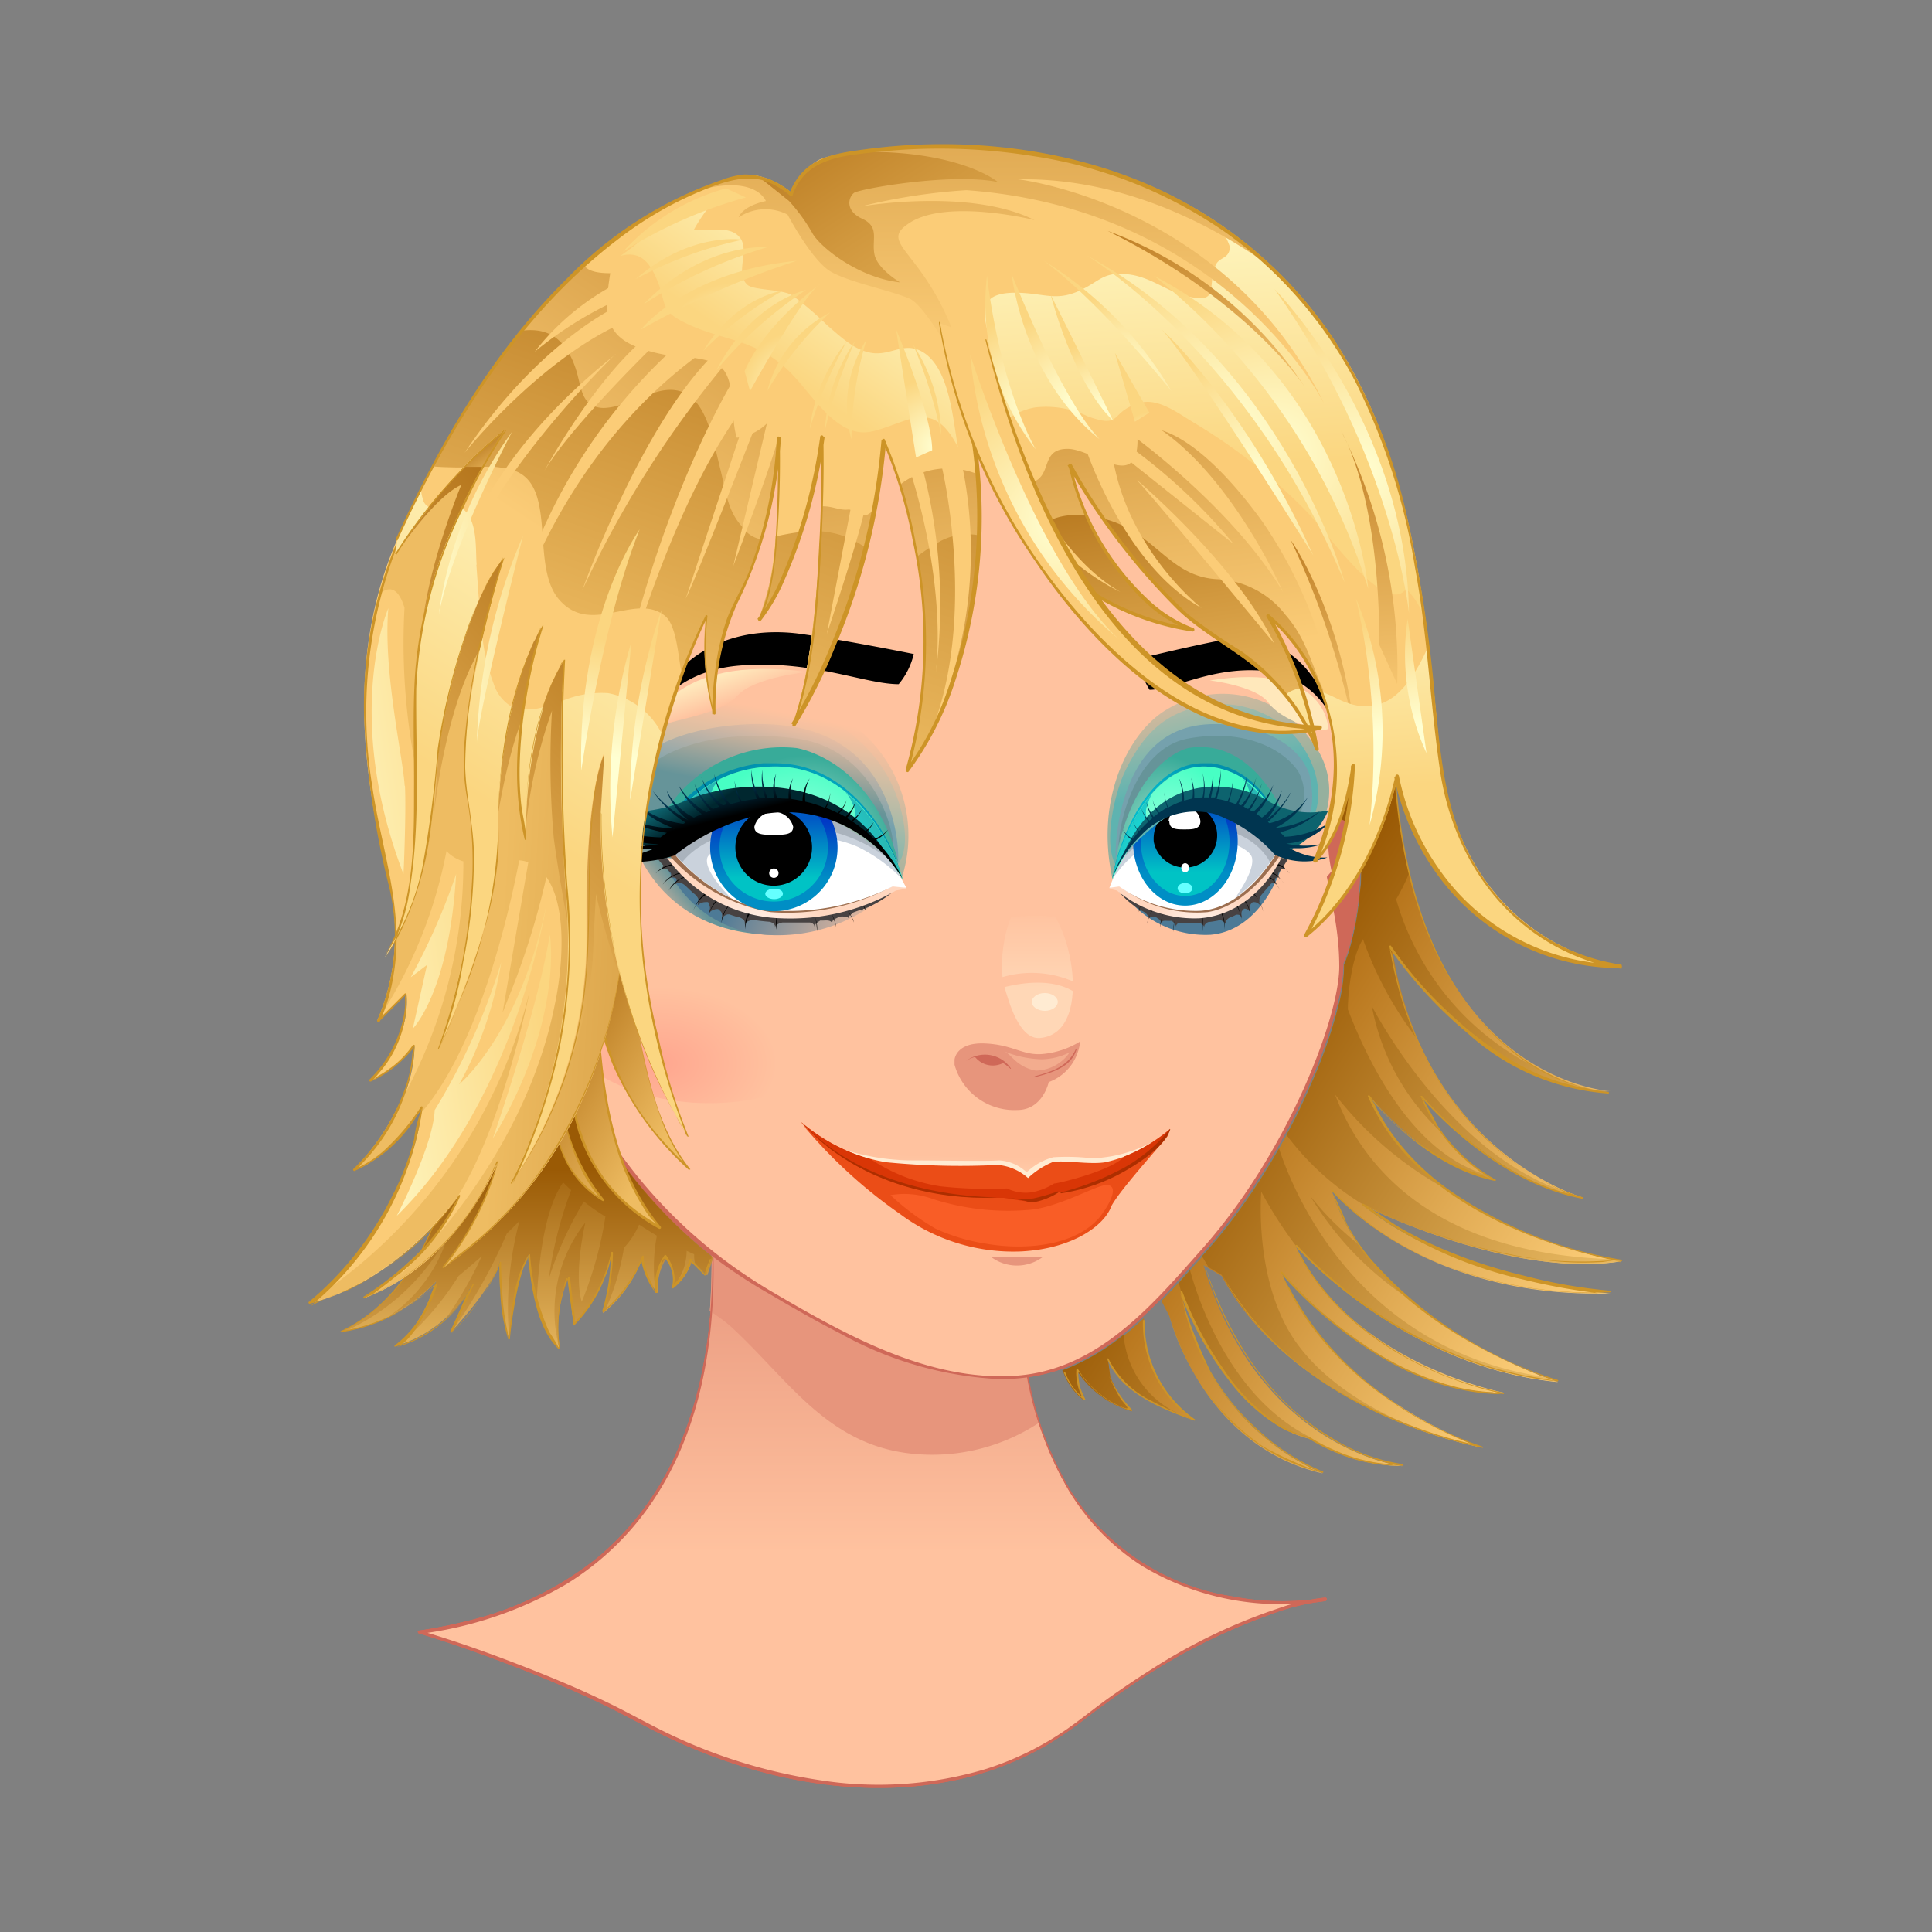 <svg xmlns="http://www.w3.org/2000/svg" xmlns:xlink="http://www.w3.org/1999/xlink" viewBox="0 0 128 128"><rect x="0" y="0" width="128" height="128" fill="#808080" stroke="none"/><defs><style>.cls-1{fill:url(#linear-gradient);}.cls-2{fill:#e7957c;}.cls-3{fill:#cf6858;}.cls-4{fill:url(#linear-gradient-2);}.cls-5{fill:#ffc29f;}.cls-6{fill:url(#radial-gradient);}.cls-7{fill:url(#radial-gradient-2);}.cls-8{fill:url(#linear-gradient-3);}.cls-9{fill:#f3ac8e;}.cls-10{fill:url(#linear-gradient-4);}.cls-11{fill:#ffebd2;}.cls-12{fill:url(#linear-gradient-9);}.cls-13{fill:#eb4d17;}.cls-14{fill:url(#radial-gradient-5);}.cls-15{fill:url(#radial-gradient-6);}.cls-16{fill:#d93606;}.cls-17{fill:#ad2e00;}.cls-18{fill:url(#linear-gradient-10);}.cls-19{fill:url(#linear-gradient-11);}.cls-20{fill:#474242;}.cls-21{fill:url(#radial-gradient-7);}.cls-22{fill:#9c6e4f;}.cls-23{fill:#fff;}.cls-24{fill:#cad2dc;}.cls-25{fill:#aab3bd;}.cls-26{fill:url(#linear-gradient-12);}.cls-27{fill:url(#linear-gradient-13);}.cls-28{fill:#65ffff;}.cls-29{fill:url(#linear-gradient-14);}.cls-30{fill:url(#linear-gradient-15);}.cls-31{fill:url(#linear-gradient-16);}.cls-32{fill:url(#linear-gradient-17);}.cls-33{fill:url(#radial-gradient-8);}.cls-34{fill:url(#Sfumatura_senza_nome_26);}.cls-35{fill:url(#Sfumatura_senza_nome_18);}.cls-36{fill:url(#Sfumatura_senza_nome_25);}.cls-37{fill:url(#linear-gradient-18);}.cls-38{fill:url(#linear-gradient-19);}.cls-39{fill:url(#linear-gradient-20);}.cls-40{fill:url(#linear-gradient-21);}.cls-41{fill:url(#radial-gradient-9);}.cls-42{fill:url(#linear-gradient-22);}.cls-43{fill:url(#linear-gradient-23);}.cls-44{fill:url(#linear-gradient-24);}.cls-45{fill:url(#linear-gradient-25);}.cls-46{fill:url(#linear-gradient-26);}.cls-47{fill:url(#linear-gradient-27);}.cls-48{fill:url(#radial-gradient-10);}.cls-49{fill:url(#Sfumatura_senza_nome_26-2);}.cls-50{fill:url(#Sfumatura_senza_nome_18-2);}.cls-51{fill:url(#Sfumatura_senza_nome_25-2);}.cls-52{fill:url(#linear-gradient-28);}.cls-53{fill:url(#linear-gradient-29);}.cls-54{fill:url(#linear-gradient-30);}.cls-55{fill:url(#linear-gradient-31);}.cls-56{fill:url(#Sfumatura_senza_nome_7);}.cls-57{fill:url(#Sfumatura_senza_nome_7-2);}.cls-58{fill:#cd9427;}.cls-59{fill:url(#linear-gradient-32);}.cls-60{fill:#fbcc77;}.cls-61{fill:url(#Sfumatura_senza_nome_691);}.cls-62{fill:url(#linear-gradient-33);}.cls-63{fill:url(#linear-gradient-34);}.cls-64{fill:url(#Sfumatura_senza_nome_1479);}.cls-65{fill:url(#Sfumatura_senza_nome_7-3);}.cls-66{fill:url(#Sfumatura_senza_nome_691-2);}.cls-67{fill:url(#Sfumatura_senza_nome_691-3);}.cls-68{fill:url(#Sfumatura_senza_nome_1479-2);}.cls-69{fill:url(#linear-gradient-35);}.cls-70{fill:url(#Sfumatura_senza_nome_1479-3);}.cls-71{fill:url(#Sfumatura_senza_nome_1479-4);}.cls-72{fill:url(#linear-gradient-36);}.cls-73{fill:url(#linear-gradient-37);}.cls-74{fill:url(#linear-gradient-38);}.cls-75{fill:url(#Sfumatura_senza_nome_1479-5);}.cls-76{fill:url(#Sfumatura_senza_nome_1479-6);}.cls-77{fill:url(#Sfumatura_senza_nome_1479-7);}.cls-78{fill:url(#linear-gradient-39);}.cls-79{fill:url(#linear-gradient-40);}.cls-80{fill:url(#Sfumatura_senza_nome_691-4);}.cls-81{fill:url(#Sfumatura_senza_nome_691-5);}.cls-82{fill:url(#Sfumatura_senza_nome_691-6);}.cls-83{fill:url(#Sfumatura_senza_nome_691-7);}.cls-84{fill:url(#Sfumatura_senza_nome_691-8);}.cls-85{fill:url(#Sfumatura_senza_nome_691-9);}.cls-86{fill:url(#Sfumatura_senza_nome_691-10);}.cls-87{fill:url(#radial-gradient-11);}.cls-88{fill:url(#radial-gradient-12);}.cls-89{fill:url(#radial-gradient-13);}.cls-90{fill:url(#radial-gradient-14);}.cls-91{fill:url(#radial-gradient-15);}.cls-92{fill:url(#radial-gradient-16);}.cls-93{fill:url(#radial-gradient-17);}.cls-94{fill:url(#radial-gradient-18);}.cls-95{fill:url(#radial-gradient-19);}.cls-96{fill:url(#radial-gradient-20);}.cls-97{fill:url(#radial-gradient-21);}.cls-98{fill:url(#radial-gradient-22);}.cls-99{fill:url(#radial-gradient-23);}.cls-100{fill:url(#radial-gradient-24);}.cls-101{fill:url(#radial-gradient-25);}.cls-102{fill:url(#radial-gradient-26);}.cls-103{fill:url(#radial-gradient-27);}.cls-104{fill:url(#radial-gradient-28);}.cls-105{fill:url(#radial-gradient-29);}.cls-106{fill:url(#radial-gradient-30);}.cls-107{fill:url(#radial-gradient-31);}.cls-108{fill:url(#radial-gradient-32);}.cls-109{fill:url(#radial-gradient-33);}</style><linearGradient id="linear-gradient" x1="57.76" y1="81.46" x2="57.76" y2="102.89" gradientUnits="userSpaceOnUse"><stop offset="0" stop-color="#e7957c"/><stop offset="1" stop-color="#ffc29f"/></linearGradient><linearGradient id="linear-gradient-2" x1="87.5" y1="59.51" x2="90.17" y2="58.68" xlink:href="#linear-gradient"/><radialGradient id="radial-gradient" cx="-1013.59" cy="-2402.75" r="9.96" gradientTransform="translate(844.38 1295.86) scale(0.79 0.51)" gradientUnits="userSpaceOnUse"><stop offset="0" stop-color="#ffa68f"/><stop offset="1" stop-color="#ffc29f"/></radialGradient><radialGradient id="radial-gradient-2" cx="-2267.13" cy="-2402.75" r="9.96" gradientTransform="translate(1469.07 1295.86) scale(0.61 0.51)" xlink:href="#radial-gradient"/><linearGradient id="linear-gradient-3" x1="34.82" y1="62.58" x2="30.04" y2="64.66" xlink:href="#linear-gradient"/><linearGradient id="linear-gradient-4" x1="68.73" y1="65.72" x2="68.73" y2="60.22" gradientUnits="userSpaceOnUse"><stop offset="0" stop-color="#ffd7b6"/><stop offset="1" stop-color="#ffc29f"/></linearGradient><linearGradient id="linear-gradient-9" x1="25.44" y1="-364.09" x2="25.79" y2="-366.74" gradientTransform="matrix(0.99, -0.11, 0.11, 0.99, 80.06, 442.53)" xlink:href="#linear-gradient-4"/><radialGradient id="radial-gradient-5" cx="-517.93" cy="-1586.4" r="5.43" gradientTransform="matrix(0.85, -0.05, 0.1, 0.74, 662.6, 1221.93)" gradientUnits="userSpaceOnUse"><stop offset="0" stop-color="#fc7547"/><stop offset="1" stop-color="#f95d26"/></radialGradient><radialGradient id="radial-gradient-6" cx="-518.41" cy="-1587.73" r="5.89" gradientTransform="matrix(0.85, -0.05, 0.1, 0.74, 662.6, 1221.93)" gradientUnits="userSpaceOnUse"><stop offset="0" stop-color="#ffffcf"/><stop offset="1" stop-color="#f95d26"/></radialGradient><linearGradient id="linear-gradient-10" x1="6154.12" y1="59.3" x2="6152.27" y2="60.8" gradientTransform="matrix(-0.87, 0, 0, 1, 5411.4, -0.01)" gradientUnits="userSpaceOnUse"><stop offset="0" stop-color="#669499"/><stop offset="1" stop-color="#ffc29f"/></linearGradient><linearGradient id="linear-gradient-11" x1="6156.34" y1="58.61" x2="6164.55" y2="62.18" gradientTransform="matrix(-0.87, 0, 0, 1, 5411.4, -0.01)" gradientUnits="userSpaceOnUse"><stop offset="0.01" stop-color="#4d7a96"/><stop offset="1" stop-color="#ffc29f"/></linearGradient><radialGradient id="radial-gradient-7" cx="7464.58" cy="-1130.91" r="5.66" gradientTransform="matrix(-0.65, 0, 0, 0.9, 4931.38, 1081.06)" gradientUnits="userSpaceOnUse"><stop offset="0" stop-color="#fff"/><stop offset="1" stop-color="#ffd7c0"/></radialGradient><linearGradient id="linear-gradient-12" x1="6160.19" y1="57.88" x2="6160.19" y2="54.08" gradientTransform="matrix(-0.87, 0, 0, 1, 5411.4, -0.01)" gradientUnits="userSpaceOnUse"><stop offset="0" stop-color="#008ec5"/><stop offset="1" stop-color="#0039c5"/></linearGradient><linearGradient id="linear-gradient-13" x1="6160.19" y1="57.81" x2="6160.19" y2="53.88" gradientTransform="matrix(-0.87, 0, 0, 1, 5411.4, -0.01)" gradientUnits="userSpaceOnUse"><stop offset="0" stop-color="#00c3c5"/><stop offset="1" stop-color="#0059c5"/></linearGradient><linearGradient id="linear-gradient-14" x1="6156.85" y1="58.25" x2="6159.06" y2="47.19" gradientTransform="matrix(-0.87, 0, 0, 1, 5411.4, -0.01)" gradientUnits="userSpaceOnUse"><stop offset="0" stop-color="#96b09e"/><stop offset="1" stop-color="#ffc29f"/></linearGradient><linearGradient id="linear-gradient-15" x1="6157.24" y1="57.7" x2="6159.34" y2="47.22" gradientTransform="matrix(-0.87, 0, 0, 1, 5411.4, -0.01)" gradientUnits="userSpaceOnUse"><stop offset="0" stop-color="#5eb3b0"/><stop offset="1" stop-color="#ffc29f"/></linearGradient><linearGradient id="linear-gradient-16" x1="6158.47" y1="52.74" x2="6159.75" y2="47.35" gradientTransform="matrix(-0.87, 0, 0, 1, 5411.4, -0.01)" gradientUnits="userSpaceOnUse"><stop offset="0" stop-color="#75a1ad"/><stop offset="1" stop-color="#ffc29f"/></linearGradient><linearGradient id="linear-gradient-17" x1="6158.53" y1="52.41" x2="6159.51" y2="47.37" xlink:href="#linear-gradient-10"/><radialGradient id="radial-gradient-8" cx="7468.19" cy="-1138.83" r="6.73" gradientTransform="matrix(-0.65, 0, 0, 0.9, 4931.38, 1081.06)" gradientUnits="userSpaceOnUse"><stop offset="0" stop-color="#b3e6d1"/><stop offset="0.64" stop-color="#65c1ad"/><stop offset="1" stop-color="#38ab99"/></radialGradient><radialGradient id="Sfumatura_senza_nome_26" cx="7467.44" cy="-1138.49" r="7.16" gradientTransform="matrix(-0.65, 0, 0, 0.9, 4931.38, 1081.06)" gradientUnits="userSpaceOnUse"><stop offset="0" stop-color="aqua"/><stop offset="0.71" stop-color="#00b1c6"/><stop offset="1" stop-color="#008fad"/></radialGradient><radialGradient id="Sfumatura_senza_nome_18" cx="7467.56" cy="-1138.29" r="7.04" gradientTransform="matrix(-0.65, 0, 0, 0.9, 4931.38, 1081.06)" gradientUnits="userSpaceOnUse"><stop offset="0" stop-color="#adffe3"/><stop offset="0.77" stop-color="#5fffcb"/><stop offset="1" stop-color="#47ffc4"/></radialGradient><radialGradient id="Sfumatura_senza_nome_25" cx="7467.56" cy="-1137.52" r="6.78" gradientTransform="matrix(-0.65, 0, 0, 0.9, 4931.38, 1081.06)" gradientUnits="userSpaceOnUse"><stop offset="0" stop-color="aqua"/><stop offset="1" stop-color="#29b8b5"/></radialGradient><linearGradient id="linear-gradient-18" x1="6155.91" y1="53.21" x2="6155.13" y2="51.97" gradientTransform="matrix(-0.87, 0, 0, 1, 5411.4, -0.01)" gradientUnits="userSpaceOnUse"><stop offset="0.01" stop-color="#00272f"/><stop offset="1" stop-color="#0d636e"/></linearGradient><linearGradient id="linear-gradient-19" x1="6156.61" y1="53.93" x2="6156.18" y2="52.23" gradientTransform="matrix(-0.87, 0, 0, 1, 5411.4, -0.01)" gradientUnits="userSpaceOnUse"><stop offset="0"/><stop offset="1" stop-color="#003550"/></linearGradient><linearGradient id="linear-gradient-20" x1="45.75" y1="59.4" x2="43.53" y2="61.19" gradientTransform="matrix(1, 0, 0, 1, 0, 0)" xlink:href="#linear-gradient-10"/><linearGradient id="linear-gradient-21" x1="48.6" y1="58.31" x2="58.37" y2="62.56" gradientTransform="matrix(1, 0, 0, 1, 0, 0)" xlink:href="#linear-gradient-11"/><radialGradient id="radial-gradient-9" cx="-409.16" cy="-1130.92" r="5.66" gradientTransform="translate(418.28 1081.07) scale(0.9 0.9)" xlink:href="#radial-gradient-7"/><linearGradient id="linear-gradient-22" x1="51.27" y1="58.23" x2="51.27" y2="54.43" gradientTransform="matrix(1, 0, 0, 1, 0, 0)" xlink:href="#linear-gradient-12"/><linearGradient id="linear-gradient-23" x1="51.27" y1="58.16" x2="51.27" y2="54.23" gradientTransform="matrix(1, 0, 0, 1, 0, 0)" xlink:href="#linear-gradient-13"/><linearGradient id="linear-gradient-24" x1="49.25" y1="57.88" x2="51.41" y2="47.09" gradientTransform="matrix(1, 0, 0, 1, 0, 0)" xlink:href="#linear-gradient-14"/><linearGradient id="linear-gradient-25" x1="49.6" y1="57.95" x2="51.76" y2="47.16" gradientTransform="matrix(1, 0, 0, 1, 0, 0)" xlink:href="#linear-gradient-15"/><linearGradient id="linear-gradient-26" x1="50.87" y1="52.84" x2="52.21" y2="47.21" gradientTransform="matrix(1, 0, 0, 1, 0, 0)" xlink:href="#linear-gradient-16"/><linearGradient id="linear-gradient-27" x1="50.97" y1="52.49" x2="51.99" y2="47.22" gradientTransform="matrix(1, 0, 0, 1, 0, 0)" xlink:href="#linear-gradient-10"/><radialGradient id="radial-gradient-10" cx="-405.55" cy="-1138.84" r="6.73" gradientTransform="translate(418.28 1081.07) scale(0.9 0.9)" xlink:href="#radial-gradient-8"/><radialGradient id="Sfumatura_senza_nome_26-2" cx="-406.29" cy="-1138.5" r="7.16" gradientTransform="translate(418.28 1081.07) scale(0.9 0.9)" xlink:href="#Sfumatura_senza_nome_26"/><radialGradient id="Sfumatura_senza_nome_18-2" cx="-406.17" cy="-1138.3" r="7.04" gradientTransform="translate(418.28 1081.07) scale(0.9 0.9)" xlink:href="#Sfumatura_senza_nome_18"/><radialGradient id="Sfumatura_senza_nome_25-2" cx="-406.17" cy="-1137.53" r="6.78" gradientTransform="translate(418.28 1081.07) scale(0.9 0.9)" xlink:href="#Sfumatura_senza_nome_25"/><linearGradient id="linear-gradient-28" x1="47.94" y1="52.91" x2="47.04" y2="51.47" gradientTransform="matrix(1, 0, 0, 1, 0, 0)" xlink:href="#linear-gradient-18"/><linearGradient id="linear-gradient-29" x1="48.92" y1="53.98" x2="48.47" y2="52.18" gradientTransform="matrix(1, 0, 0, 1, 0, 0)" xlink:href="#linear-gradient-19"/><linearGradient id="linear-gradient-30" x1="48.4" y1="46.6" x2="47.75" y2="44.78" gradientUnits="userSpaceOnUse"><stop offset="0" stop-color="#ffc29f"/><stop offset="1" stop-color="#ffe8bb"/></linearGradient><linearGradient id="linear-gradient-31" x1="6566.09" y1="46.94" x2="6565.42" y2="45.08" gradientTransform="matrix(-0.82, 0, 0, 1, 5451.16, 0.03)" xlink:href="#linear-gradient-30"/><linearGradient id="Sfumatura_senza_nome_7" x1="34.86" y1="75.7" x2="34.86" y2="90.09" gradientUnits="userSpaceOnUse"><stop offset="0.02" stop-color="#9a5a05"/><stop offset="0.6" stop-color="#c9943e"/><stop offset="1" stop-color="#e7b861"/></linearGradient><linearGradient id="Sfumatura_senza_nome_7-2" x1="34.88" y1="77.14" x2="34.88" y2="93.59" xlink:href="#Sfumatura_senza_nome_7"/><linearGradient id="linear-gradient-32" x1="34.81" y1="65.18" x2="46.13" y2="72.19" gradientUnits="userSpaceOnUse"><stop offset="0.02" stop-color="#a15d04"/><stop offset="0.6" stop-color="#d1983e"/><stop offset="1" stop-color="#eebc62"/></linearGradient><linearGradient id="Sfumatura_senza_nome_691" x1="19.02" y1="61.45" x2="34.93" y2="59.11" gradientUnits="userSpaceOnUse"><stop offset="0" stop-color="#ffffd2"/><stop offset="0.95" stop-color="#fbd884"/><stop offset="1" stop-color="#fbd680"/></linearGradient><linearGradient id="linear-gradient-33" x1="68.15" y1="57.96" x2="33.45" y2="56.16" xlink:href="#linear-gradient-32"/><linearGradient id="linear-gradient-34" x1="48.88" y1="36.75" x2="24.67" y2="58.8" xlink:href="#linear-gradient-32"/><linearGradient id="Sfumatura_senza_nome_1479" x1="80.42" y1="71.2" x2="104.16" y2="86.3" gradientUnits="userSpaceOnUse"><stop offset="0.02" stop-color="#ae690f"/><stop offset="0.63" stop-color="#e0aa53"/><stop offset="1" stop-color="#fbcc77"/></linearGradient><linearGradient id="Sfumatura_senza_nome_7-3" x1="80.42" y1="71.2" x2="104.16" y2="86.3" xlink:href="#Sfumatura_senza_nome_7"/><linearGradient id="Sfumatura_senza_nome_691-2" x1="58.85" y1="13.81" x2="51.48" y2="24.41" xlink:href="#Sfumatura_senza_nome_691"/><linearGradient id="Sfumatura_senza_nome_691-3" x1="78.31" y1="10.13" x2="79.51" y2="30.99" xlink:href="#Sfumatura_senza_nome_691"/><linearGradient id="Sfumatura_senza_nome_1479-2" x1="67.15" y1="-15.08" x2="67.15" y2="23.57" xlink:href="#Sfumatura_senza_nome_1479"/><linearGradient id="linear-gradient-35" x1="49.47" y1="-1.58" x2="66.25" y2="24.31" xlink:href="#linear-gradient-32"/><linearGradient id="Sfumatura_senza_nome_1479-3" x1="61.55" y1="2.68" x2="38.9" y2="37.2" xlink:href="#Sfumatura_senza_nome_1479"/><linearGradient id="Sfumatura_senza_nome_1479-4" x1="65.82" y1="10.62" x2="70.14" y2="44.42" xlink:href="#Sfumatura_senza_nome_1479"/><linearGradient id="linear-gradient-36" x1="31.2" y1="28.29" x2="33.15" y2="31.28" xlink:href="#linear-gradient-32"/><linearGradient id="linear-gradient-37" x1="56.46" y1="7.51" x2="43.03" y2="46.35" xlink:href="#linear-gradient-32"/><linearGradient id="linear-gradient-38" x1="75.85" y1="25.48" x2="79.21" y2="49.21" xlink:href="#linear-gradient-32"/><linearGradient id="Sfumatura_senza_nome_1479-5" x1="89.97" y1="22.98" x2="91.41" y2="47.31" xlink:href="#Sfumatura_senza_nome_1479"/><linearGradient id="Sfumatura_senza_nome_1479-6" x1="79.41" y1="11.32" x2="80.36" y2="27.36" xlink:href="#Sfumatura_senza_nome_1479"/><linearGradient id="Sfumatura_senza_nome_1479-7" x1="87.01" y1="31.5" x2="88.11" y2="50.13" xlink:href="#Sfumatura_senza_nome_1479"/><linearGradient id="linear-gradient-39" x1="50.17" y1="32.47" x2="35.78" y2="55.37" xlink:href="#Sfumatura_senza_nome_691"/><linearGradient id="linear-gradient-40" x1="94.89" y1="33.63" x2="96.09" y2="51.85" xlink:href="#Sfumatura_senza_nome_691"/><linearGradient id="Sfumatura_senza_nome_691-4" x1="38.98" y1="49.92" x2="40.23" y2="42.37" xlink:href="#Sfumatura_senza_nome_691"/><linearGradient id="Sfumatura_senza_nome_691-5" x1="41.9" y1="50.41" x2="43.16" y2="42.86" xlink:href="#Sfumatura_senza_nome_691"/><linearGradient id="Sfumatura_senza_nome_691-6" x1="40.89" y1="50.24" x2="42.14" y2="42.69" xlink:href="#Sfumatura_senza_nome_691"/><linearGradient id="Sfumatura_senza_nome_691-7" x1="28.74" y1="43" x2="36.74" y2="41.83" xlink:href="#Sfumatura_senza_nome_691"/><linearGradient id="Sfumatura_senza_nome_691-8" x1="27.61" y1="35.24" x2="35.61" y2="34.07" xlink:href="#Sfumatura_senza_nome_691"/><linearGradient id="Sfumatura_senza_nome_691-9" x1="94.02" y1="48.09" x2="92.86" y2="40.9" xlink:href="#Sfumatura_senza_nome_691"/><linearGradient id="Sfumatura_senza_nome_691-10" x1="90.84" y1="48.61" x2="89.67" y2="41.42" xlink:href="#Sfumatura_senza_nome_691"/><radialGradient id="radial-gradient-11" cx="-411.37" cy="-1176.13" r="4.47" gradientTransform="translate(418.28 1081.07) scale(0.9 0.9)" xlink:href="#Sfumatura_senza_nome_691"/><radialGradient id="radial-gradient-12" cx="-1294.64" cy="-865.82" r="4.47" gradientTransform="matrix(0.76, 0.06, -0.06, 0.76, 971.75, 746.97)" xlink:href="#Sfumatura_senza_nome_691"/><radialGradient id="radial-gradient-13" cx="-596.47" cy="-2675.14" r="4.47" gradientTransform="matrix(0.76, -0.23, 0.23, 0.76, 1132.3, 1924.12)" xlink:href="#Sfumatura_senza_nome_691"/><radialGradient id="radial-gradient-14" cx="-1654.35" cy="-2632.96" r="4.47" gradientTransform="matrix(0.65, -0.15, 0.15, 0.65, 1512.77, 1498.91)" xlink:href="#Sfumatura_senza_nome_691"/><radialGradient id="radial-gradient-15" cx="-1012.4" cy="-3914.37" r="4.47" gradientTransform="matrix(0.6, -0.3, 0.3, 0.6, 1823.74, 2068.18)" xlink:href="#Sfumatura_senza_nome_691"/><radialGradient id="radial-gradient-16" cx="1383.25" cy="-5981.34" r="4.47" gradientTransform="matrix(0.37, -0.56, 0.56, 0.36, 2910.13, 2983.74)" xlink:href="#Sfumatura_senza_nome_691"/><radialGradient id="radial-gradient-17" cx="732.08" cy="-9003.67" r="4.47" gradientTransform="matrix(0.41, -0.52, 0.31, 0.26, 2574.61, 2736.56)" xlink:href="#Sfumatura_senza_nome_691"/><radialGradient id="radial-gradient-18" cx="1098.35" cy="-9347.53" r="4.47" gradientTransform="matrix(0.38, -0.54, 0.33, 0.24, 2735.71, 2834.36)" xlink:href="#Sfumatura_senza_nome_691"/><radialGradient id="radial-gradient-19" cx="3226.18" cy="9156.42" r="4.47" gradientTransform="matrix(0.02, 0.66, -0.41, 0, 3726.75, -2156.5)" xlink:href="#Sfumatura_senza_nome_691"/><radialGradient id="radial-gradient-20" cx="-383.56" cy="-1170.95" r="5.21" gradientTransform="translate(418.28 1081.07) scale(0.9 0.9)" xlink:href="#Sfumatura_senza_nome_691"/><radialGradient id="radial-gradient-21" cx="-385.6" cy="-1171.57" r="6.91" gradientTransform="translate(418.28 1081.07) scale(0.9 0.9)" xlink:href="#Sfumatura_senza_nome_691"/><radialGradient id="radial-gradient-22" cx="-388.76" cy="-1171.17" r="6.83" gradientTransform="translate(418.28 1081.07) scale(0.9 0.9)" xlink:href="#Sfumatura_senza_nome_691"/><radialGradient id="radial-gradient-23" cx="-370.99" cy="-1167.75" r="13.76" gradientTransform="translate(418.28 1081.07) scale(0.9 0.9)" xlink:href="#Sfumatura_senza_nome_691"/><radialGradient id="radial-gradient-24" cx="-374.43" cy="-1168.9" r="14.92" gradientTransform="translate(418.28 1081.07) scale(0.9 0.9)" xlink:href="#Sfumatura_senza_nome_691"/><radialGradient id="radial-gradient-25" cx="-372.5" cy="-1165.93" r="9.84" gradientTransform="translate(418.28 1081.07) scale(0.9 0.9)" xlink:href="#Sfumatura_senza_nome_691"/><radialGradient id="radial-gradient-26" cx="-381.91" cy="-1173.33" r="6.4" gradientTransform="translate(418.28 1081.07) scale(0.9 0.9)" xlink:href="#Sfumatura_senza_nome_691"/><radialGradient id="radial-gradient-27" cx="-364.79" cy="-1166.49" r="13.1" gradientTransform="translate(418.28 1081.07) scale(0.9 0.9)" xlink:href="#Sfumatura_senza_nome_691"/><radialGradient id="radial-gradient-28" cx="-410.51" cy="-1174.84" r="5.57" gradientTransform="translate(418.28 1081.07) scale(0.9 0.9)" xlink:href="#Sfumatura_senza_nome_691"/><radialGradient id="radial-gradient-29" cx="-412.91" cy="-1180.28" r="4.58" gradientTransform="translate(418.28 1081.07) scale(0.9 0.9)" xlink:href="#Sfumatura_senza_nome_691"/><radialGradient id="radial-gradient-30" cx="-379.78" cy="-1168.08" r="2.84" gradientTransform="translate(418.28 1081.07) scale(0.9 0.9)" xlink:href="#Sfumatura_senza_nome_691"/><radialGradient id="radial-gradient-31" cx="-395.76" cy="-1168.34" r="5.04" gradientTransform="translate(418.28 1081.07) scale(0.9 0.9)" xlink:href="#Sfumatura_senza_nome_691"/><radialGradient id="radial-gradient-32" cx="-405.58" cy="-1172.18" r="4.73" gradientTransform="translate(418.28 1081.07) scale(0.9 0.9)" xlink:href="#Sfumatura_senza_nome_691"/><radialGradient id="radial-gradient-33" cx="-386.63" cy="-1162.67" r="11.83" gradientTransform="translate(418.28 1081.07) scale(0.9 0.9)" xlink:href="#Sfumatura_senza_nome_691"/></defs><g id="Head_3"><path class="cls-1" d="M46.9,78.07c1.54,14.49-2.31,27.59-19.11,30.06a88,88,0,0,1,14.79,6c6.48,3.54,19.27,7.39,29-.16s16.18-8,16.18-8S70.48,109.2,67.86,89.78Z"/><path class="cls-2" d="M60,96.26a12.86,12.86,0,0,0,8.84-2,28,28,0,0,1-1-4.51l-21-11.71a48.54,48.54,0,0,1,.19,8.82,12.24,12.24,0,0,1,1.36,1C52.11,91.26,54.62,95.5,60,96.26Z"/><path class="cls-3" d="M46.9,78.07c.63,6.16.43,12.73-2.21,18.44a19.12,19.12,0,0,1-5.18,6.75,22,22,0,0,1-8.75,4.18,30.57,30.57,0,0,1-3,.59c-.11,0-.09.17,0,.19,2.07.62,4.11,1.35,6.13,2.12s3.83,1.53,5.7,2.41c1.58.74,3.09,1.62,4.67,2.36,6.12,2.9,13.35,4.32,20,2.6a20.81,20.81,0,0,0,5.31-2.22,28.75,28.75,0,0,0,2.65-1.87c.94-.71,1.9-1.39,2.88-2.05a39.54,39.54,0,0,1,9-4.58,14.62,14.62,0,0,1,3.67-.91l0-.22a17.71,17.71,0,0,1-6.16-.1A15.49,15.49,0,0,1,71,98.87a22.57,22.57,0,0,1-3.08-9.1c0-.06-.11,0-.1,0a23.15,23.15,0,0,0,3,9,15.25,15.25,0,0,0,4.88,5,17.83,17.83,0,0,0,9.94,2.49,14.36,14.36,0,0,0,2.18-.19.12.12,0,0,0,0-.23,13.68,13.68,0,0,0-3.1.71,37,37,0,0,0-8.36,4c-.94.59-1.86,1.21-2.77,1.85s-1.86,1.42-2.82,2.1a20.12,20.12,0,0,1-5.39,2.68,24.76,24.76,0,0,1-11.12.75,35.07,35.07,0,0,1-9.5-2.85c-1.53-.7-3-1.56-4.52-2.29-1.82-.88-3.69-1.66-5.57-2.39-2.23-.87-4.49-1.68-6.78-2.35v.19a25.63,25.63,0,0,0,9.62-3.28,18.64,18.64,0,0,0,6-5.91c3.25-5.08,4-11.37,3.71-17.27,0-1.23-.15-2.46-.28-3.69Z"/><path class="cls-3" d="M90,55.6a2,2,0,0,0-.52-1.06l-.16.16.16-.16A1.8,1.8,0,0,0,88.17,54H88a25.64,25.64,0,0,0,.59-4.14v-.22a7.57,7.57,0,0,0-.44-2.31c-.07-.21-.15-.42-.23-.62a.89.89,0,0,0,0-.1h0c0-.07,0-.15,0-.22-.15-2.76-.45-5.51-.87-8.24a27.58,27.58,0,0,0-1-4.54,21.85,21.85,0,0,0-1.68-3.8,22.67,22.67,0,0,0-5.34-6.32,23.87,23.87,0,0,0-7.51-4.13A26.36,26.36,0,0,0,63,18.07q-.72,0-1.44,0a39.15,39.15,0,0,0-10.92,2.12c-6.9,2.37-13.3,6.92-16.76,13.46a26.66,26.66,0,0,0-3,11c0,.48,0,1,0,1.43a40.1,40.1,0,0,0,.27,4.39,54.81,54.81,0,0,0,.93,5.83l.15.65a3.14,3.14,0,0,0-1.49-.46,1.8,1.8,0,0,0-.6.1,1.77,1.77,0,0,0-1.11,1,3.93,3.93,0,0,0-.26,1.43v.17a15.7,15.7,0,0,0,.44,3.36,28.19,28.19,0,0,0,1.05,3.58A11.15,11.15,0,0,0,32,69.39c.81,1,2,2.19,3.52,2.2l.33,0a2.07,2.07,0,0,0,1.61-1,.59.59,0,0,0,0-.08c.18.46.38.91.58,1.35a30.6,30.6,0,0,0,3,5,32.44,32.44,0,0,0,5.76,6.06A33,33,0,0,0,51,85.74c1.54.91,3.11,1.81,4.71,2.63a24.12,24.12,0,0,0,10.45,3h.16a11.92,11.92,0,0,0,4.6-.89,15.34,15.34,0,0,0,3.86-2.4A32.58,32.58,0,0,0,78,84.88c1.11-1.21,2.23-2.44,3.24-3.75a44.41,44.41,0,0,0,5.53-9.37,31.86,31.86,0,0,0,1.81-5.16A10.67,10.67,0,0,0,89,64v-.19a.42.42,0,0,0,.06-.14,3.05,3.05,0,0,0,.13-.32c.09-.23.16-.47.23-.71A20.3,20.3,0,0,0,90.06,59c0-.52.08-1.07.08-1.62A7.72,7.72,0,0,0,90,55.6Z"/><path class="cls-4" d="M87.05,54.62a1.81,1.81,0,0,1,2.23.08c1.39,1.32.16,8.93-.92,9.63s-1.54-2.45-1.54-2.45Z"/><path class="cls-5" d="M37.5,69.7s2.92,9.6,13.71,15.92c4.78,2.8,10.32,5.91,16.05,5.53,5.48-.37,9.07-4.67,12.47-8.51,5.55-6.27,9-15.2,9-18.6,0-4.16-1.54-6.78-1-9.86s1.13-4.62-.1-7.5a83.05,83.05,0,0,0-1.12-9.9C84.86,27.34,77,19.9,66.64,18.52A33.56,33.56,0,0,0,56.16,19a37.08,37.08,0,0,0-9.37,3.09C43,24,38.71,26.83,36.22,30.31a28.23,28.23,0,0,0-3.65,6.91A28.41,28.41,0,0,0,31.16,48.5a57.79,57.79,0,0,0,1.4,9.07s-2-1.64-3.18-.1.62,8.32,1.85,10.38,3,3.7,4.62,3.49A1.72,1.72,0,0,0,37.5,69.7Z"/><path class="cls-6" d="M47,59.32c-5.85,0-10.58,3.08-10.58,6.88S41.1,73.09,47,73.09,57.53,70,57.53,66.2,52.79,59.32,47,59.32Z"/><path class="cls-7" d="M88.43,60.55a9.38,9.38,0,0,0-4.69-1.23c-4.54,0-8.23,3.08-8.23,6.88s3.69,6.89,8.23,6.89a9.43,9.43,0,0,0,2.34-.29c1.72-3.65,2.69-7,2.69-8.76A19.39,19.39,0,0,0,88.43,60.55Z"/><path class="cls-8" d="M30,59.19a11.34,11.34,0,0,0,1.08,5.86c1.46,3,2.16,3.46,2.62,3.46s.31-1.31,1.46-1.38l-.84-.77L34,64.43V62l-1.31-2.39-1.31-.85A3.21,3.21,0,0,0,30,59.19Z"/><path class="cls-2" d="M35.18,63.89c-.53-1.31-3.31-7.24-5.24-4.55,0,0,1.93-.61,2.93,1.78q.1.24.18.45c-.76.2-2,1-1.18,3.78v-.3s-.13-2.48,1.41-2.65c.3,1.46-.16,2.22.21,3.57.46,1.7,1.77,1.16,1.77,1.16A2,2,0,0,1,35.18,63.89Z"/><path class="cls-3" d="M30,59.35c1.61-2,3.56,1.47,4.23,2.68.24.42.45.84.66,1.27.07.15.14.3.2.46s.06.1,0,.12a2,2,0,0,0-.36.35,2,2,0,0,0,.53,2.94,0,0,0,0,0,0-.08A1.91,1.91,0,0,1,35.22,64a.09.09,0,0,0,0-.09c-.56-1.38-3.39-7.48-5.32-4.53,0,0,0,0,0,0Z"/><path class="cls-2" d="M63.24,70.21s.07-1.16,2-1.08,2.54.85,3.93.69A5.69,5.69,0,0,0,71.56,69a3.19,3.19,0,0,1-2.08,2.69s-.39,1.85-2.08,1.85a4.11,4.11,0,0,1-4.16-3Z"/><path class="cls-3" d="M64.58,70a1.5,1.5,0,0,0,1.89.42A2.22,2.22,0,0,0,64.58,70Z"/><path class="cls-9" d="M66.52,69.65a7.07,7.07,0,0,0,2.52.53,4.4,4.4,0,0,0,1.83-.46,2.79,2.79,0,0,1-2.24,1.21,2.65,2.65,0,0,1-1-.39C67.14,70.24,66.91,69.82,66.52,69.65Z"/><path class="cls-3" d="M64,70.29s0,.07,0,0a2,2,0,0,1,1.64-.26,3.65,3.65,0,0,1,1.31.78s.06,0,0-.06A2.08,2.08,0,0,0,64,70.29Zm7.29-.82c-.51,1.19-1.6,1.52-2.75,1.84,0,0,0,.07,0,.06,1.09-.29,2.44-.64,2.79-1.87A0,0,0,0,0,71.27,69.47Z"/><path class="cls-10" d="M66.52,65.28c.31,1.09,1,3.6,2.37,3.49,3.85-.31,1.92-9-.41-9.25C66.67,59.37,66.08,63.73,66.52,65.28Z"/><path class="cls-5" d="M65.39,65.76s4-1.62,6.15.23l.12-.69a6.87,6.87,0,0,0-6.71.06Z"/><path class="cls-11" d="M70.08,66.38c0,.32-.39.59-.86.59s-.86-.27-.86-.59.39-.59.86-.59S70.08,66.06,70.08,66.38Z"/><path class="cls-1" d="M46.9,78.07c1.54,14.49-2.31,27.59-19.11,30.06a88,88,0,0,1,14.79,6c6.48,3.54,19.27,7.39,29-.16s16.18-8,16.18-8S70.48,109.2,67.86,89.78Z"/><path class="cls-2" d="M60,96.26a12.86,12.86,0,0,0,8.84-2,28,28,0,0,1-1-4.51l-21-11.71a48.54,48.54,0,0,1,.19,8.82,12.24,12.24,0,0,1,1.36,1C52.11,91.26,54.62,95.5,60,96.26Z"/><path class="cls-3" d="M46.9,78.07c.63,6.16.43,12.73-2.21,18.44a19.12,19.12,0,0,1-5.18,6.75,22,22,0,0,1-8.75,4.18,30.57,30.57,0,0,1-3,.59c-.11,0-.09.17,0,.19,2.07.62,4.11,1.35,6.13,2.12s3.83,1.53,5.7,2.41c1.58.74,3.09,1.62,4.67,2.36,6.12,2.9,13.35,4.32,20,2.6a20.81,20.81,0,0,0,5.31-2.22,28.75,28.75,0,0,0,2.65-1.87c.94-.71,1.9-1.39,2.88-2.05a39.54,39.54,0,0,1,9-4.58,14.62,14.62,0,0,1,3.67-.91l0-.22a17.71,17.71,0,0,1-6.16-.1A15.49,15.49,0,0,1,71,98.87a22.57,22.57,0,0,1-3.08-9.1c0-.06-.11,0-.1,0a23.15,23.15,0,0,0,3,9,15.25,15.25,0,0,0,4.88,5,17.83,17.83,0,0,0,9.94,2.49,14.36,14.36,0,0,0,2.18-.19.12.12,0,0,0,0-.23,13.68,13.68,0,0,0-3.1.71,37,37,0,0,0-8.36,4c-.94.59-1.86,1.21-2.77,1.85s-1.86,1.42-2.82,2.1a20.12,20.12,0,0,1-5.39,2.68,24.76,24.76,0,0,1-11.12.75,35.07,35.07,0,0,1-9.5-2.85c-1.53-.7-3-1.56-4.52-2.29-1.82-.88-3.69-1.66-5.57-2.39-2.23-.87-4.49-1.68-6.78-2.35v.19a25.63,25.63,0,0,0,9.62-3.28,18.64,18.64,0,0,0,6-5.91c3.25-5.08,4-11.37,3.71-17.27,0-1.23-.15-2.46-.28-3.69Z"/><path class="cls-3" d="M90,55.6a2,2,0,0,0-.52-1.06l-.16.16.16-.16A1.8,1.8,0,0,0,88.17,54H88a25.64,25.64,0,0,0,.59-4.14v-.22a7.57,7.57,0,0,0-.44-2.31c-.07-.21-.15-.42-.23-.62a.89.89,0,0,0,0-.1h0c0-.07,0-.15,0-.22-.15-2.76-.45-5.51-.87-8.24a27.58,27.58,0,0,0-1-4.54,21.85,21.85,0,0,0-1.68-3.8,22.67,22.67,0,0,0-5.34-6.32,23.87,23.87,0,0,0-7.51-4.13A26.36,26.36,0,0,0,63,18.07q-.72,0-1.44,0a39.15,39.15,0,0,0-10.92,2.12c-6.9,2.37-13.3,6.92-16.76,13.46a26.66,26.66,0,0,0-3,11c0,.48,0,1,0,1.43a40.1,40.1,0,0,0,.27,4.39,54.81,54.81,0,0,0,.93,5.83l.15.65a3.14,3.14,0,0,0-1.49-.46,1.8,1.8,0,0,0-.6.1,1.77,1.77,0,0,0-1.11,1,3.93,3.93,0,0,0-.26,1.43v.17a15.7,15.7,0,0,0,.44,3.36,28.19,28.19,0,0,0,1.05,3.58A11.15,11.15,0,0,0,32,69.39c.81,1,2,2.19,3.52,2.2l.33,0a2.07,2.07,0,0,0,1.61-1,.59.59,0,0,0,0-.08c.18.46.38.91.58,1.35a30.6,30.6,0,0,0,3,5,32.44,32.44,0,0,0,5.76,6.06A33,33,0,0,0,51,85.74c1.54.91,3.11,1.81,4.71,2.63a24.12,24.12,0,0,0,10.45,3h.16a11.92,11.92,0,0,0,4.6-.89,15.34,15.34,0,0,0,3.86-2.4A32.58,32.58,0,0,0,78,84.88c1.11-1.21,2.23-2.44,3.24-3.75a44.41,44.41,0,0,0,5.53-9.37,31.86,31.86,0,0,0,1.81-5.16A10.67,10.67,0,0,0,89,64v-.19a.42.42,0,0,0,.06-.14,3.05,3.05,0,0,0,.13-.32c.09-.23.16-.47.23-.71A20.3,20.3,0,0,0,90.06,59c0-.52.08-1.07.08-1.62A7.72,7.72,0,0,0,90,55.6Z"/><path class="cls-4" d="M87.05,54.62a1.81,1.81,0,0,1,2.23.08c1.39,1.32.16,8.93-.92,9.63s-1.54-2.45-1.54-2.45Z"/><path class="cls-5" d="M37.5,69.7s2.92,9.6,13.71,15.92c4.78,2.8,10.32,5.91,16.05,5.53,5.48-.37,9.07-4.67,12.47-8.51,5.55-6.27,9-15.2,9-18.6,0-4.16-1.54-6.78-1-9.86s1.13-4.62-.1-7.5a83.05,83.05,0,0,0-1.12-9.9C84.86,27.34,77,19.9,66.64,18.52A33.56,33.56,0,0,0,56.16,19a37.08,37.08,0,0,0-9.37,3.09C43,24,38.71,26.83,36.22,30.31a28.23,28.23,0,0,0-3.65,6.91A28.41,28.41,0,0,0,31.16,48.5a57.79,57.79,0,0,0,1.4,9.07s-2-1.64-3.18-.1.62,8.32,1.85,10.38,3,3.7,4.62,3.49A1.72,1.72,0,0,0,37.5,69.7Z"/><path class="cls-6" d="M47,59.32c-5.85,0-10.58,3.08-10.58,6.88S41.1,73.09,47,73.09,57.53,70,57.53,66.2,52.79,59.32,47,59.32Z"/><path class="cls-7" d="M88.43,60.55a9.38,9.38,0,0,0-4.69-1.23c-4.54,0-8.23,3.08-8.23,6.88s3.69,6.89,8.23,6.89a9.43,9.43,0,0,0,2.34-.29c1.72-3.65,2.69-7,2.69-8.76A19.39,19.39,0,0,0,88.43,60.55Z"/><path class="cls-8" d="M30,59.19a11.34,11.34,0,0,0,1.08,5.86c1.46,3,2.16,3.46,2.62,3.46s.31-1.31,1.46-1.38l-.84-.77L34,64.43V62l-1.31-2.39-1.31-.85A3.21,3.21,0,0,0,30,59.19Z"/><path class="cls-2" d="M35.18,63.89c-.53-1.31-3.31-7.24-5.24-4.55,0,0,1.93-.61,2.93,1.78q.1.24.18.45c-.76.2-2,1-1.18,3.78v-.3s-.13-2.48,1.41-2.65c.3,1.46-.16,2.22.21,3.57.46,1.7,1.77,1.16,1.77,1.16A2,2,0,0,1,35.18,63.89Z"/><path class="cls-3" d="M30,59.35c1.61-2,3.56,1.47,4.23,2.68.24.42.45.84.66,1.27.07.15.14.3.2.46s.06.1,0,.12a2,2,0,0,0-.36.35,2,2,0,0,0,.53,2.94,0,0,0,0,0,0-.08A1.91,1.91,0,0,1,35.22,64a.09.09,0,0,0,0-.09c-.56-1.38-3.39-7.48-5.32-4.53,0,0,0,0,0,0Z"/><path class="cls-2" d="M63.24,70.21s.07-1.16,2-1.08,2.54.85,3.93.69A5.69,5.69,0,0,0,71.56,69a3.19,3.19,0,0,1-2.08,2.69s-.39,1.85-2.08,1.85a4.11,4.11,0,0,1-4.16-3Z"/><path class="cls-3" d="M64.58,70a1.5,1.5,0,0,0,1.89.42A2.22,2.22,0,0,0,64.58,70Z"/><path class="cls-9" d="M66.52,69.65a7.07,7.07,0,0,0,2.52.53,4.4,4.4,0,0,0,1.83-.46,2.79,2.79,0,0,1-2.24,1.21,2.65,2.65,0,0,1-1-.39C67.14,70.24,66.91,69.82,66.52,69.65Z"/><path class="cls-3" d="M64,70.29s0,.07,0,0a2,2,0,0,1,1.64-.26,3.65,3.65,0,0,1,1.31.78s.06,0,0-.06A2.08,2.08,0,0,0,64,70.29Zm7.29-.82c-.51,1.19-1.6,1.52-2.75,1.84,0,0,0,.07,0,.06,1.09-.29,2.44-.64,2.79-1.87A0,0,0,0,0,71.27,69.47Z"/><path class="cls-10" d="M66.52,65.28c.31,1.09,1,3.6,2.37,3.49,3.85-.31,1.92-9-.41-9.25C66.67,59.37,66.08,63.73,66.52,65.28Z"/><path class="cls-5" d="M65.39,65.76s4-1.62,6.15.23l.12-.69a6.87,6.87,0,0,0-6.71.06Z"/><path class="cls-11" d="M70.08,66.38c0,.32-.39.59-.86.59s-.86-.27-.86-.59.39-.59.86-.59S70.08,66.06,70.08,66.38Z"/><path class="cls-5" d="M69.43,72.66a2.22,2.22,0,0,1-2,1.17,4.33,4.33,0,0,1-3.12-1.15c-8.8.17-17.32,1-17.32,1S57.92,88.78,67.89,88c0,0,2.26.93,7.08-4.31a38.61,38.61,0,0,0,6.89-10.28A99.64,99.64,0,0,0,69.43,72.66Z"/><path class="cls-2" d="M65.68,83.29c1.13,0,2.26,0,3.39,0A2.86,2.86,0,0,1,65.68,83.29Z"/><path class="cls-12" d="M53.26,74.36a61.36,61.36,0,0,0,10.26.84c3.22.09,3.95,1,6.71,0a43.37,43.37,0,0,1,4.45-.57c1.11.14,2.78.28,2.78.27a11.35,11.35,0,0,1-3.3,2.62c-1.26.8-9.09,1.75-9.11,1.51a36.42,36.42,0,0,1-8.16-1.7c-.72-.47-1.41-1-2.07-1.46S53.76,74.86,53.26,74.36Z"/><path class="cls-11" d="M55.6,76.06a15.39,15.39,0,0,0,4.61.82c2.1,0,5,.07,6,0a2.91,2.91,0,0,1,1.81.79,4,4,0,0,1,1.77-1,14.63,14.63,0,0,1,2.56.07,9,9,0,0,0,4.5-1.38,11.58,11.58,0,0,1-1.21,1.17,38,38,0,0,1-5.73,2.26,21.34,21.34,0,0,1-5.79.44A34.56,34.56,0,0,1,55.6,76.06Z"/><path class="cls-13" d="M53.26,74.61a32.67,32.67,0,0,0,6.37,5.82,12.55,12.55,0,0,0,8,2.48c3.45-.17,5.55-1.73,6-3,.64-1.21,3.89-4.71,3.79-4.75-.85.64-1.73,1.25-2.66,1.82a35.65,35.65,0,0,1-5.62,1.45,37.69,37.69,0,0,1-5.82,0,36.13,36.13,0,0,1-5.18-1.1C57.08,76.93,56,76.47,55,76,54.38,75.53,53.81,75.08,53.26,74.61Z"/><path class="cls-14" d="M59,79.18a5.46,5.46,0,0,1,2.81.26,16.34,16.34,0,0,0,6.75.68c2.1-.37,4.22-1.68,4.82-1.61,1,.13-.43,2.08-.66,2.28C71.15,82.5,68,82.86,65.34,82.4a12.62,12.62,0,0,1-3.36-1A16.11,16.11,0,0,1,59,79.18Z"/><path class="cls-15" d="M63.42,81.53a12.22,12.22,0,0,0,5.54.55c2.67-.47,3.39-1.55,3.05-1.84s-1.06.75-3.62,1A14.38,14.38,0,0,1,64,80.86S62.42,80.94,63.42,81.53Z"/><path class="cls-13" d="M77.49,74.84c-.93,1.79-4.61,3.76-7.19,4.18l-.22,0a6.55,6.55,0,0,1-1.89.59c-.54-.07-1.07-.16-1.69-.26l-.49,0c-4.37.07-9.49-1.15-12.94-5A11.53,11.53,0,0,0,58.7,77a49.8,49.8,0,0,0,7.41.18,3.44,3.44,0,0,1,2,.87A5.37,5.37,0,0,1,69.72,77c.71-.17,2.46.18,3.52,0A9.76,9.76,0,0,0,77.49,74.84Z"/><path class="cls-16" d="M66,79.36l.49,0c.62.1,1.15.19,1.69.26A6.55,6.55,0,0,0,70.08,79l.22,0c2.58-.42,6.26-2.39,7.19-4.18a11,11,0,0,1-3,1.8c-.91,1-4.64,1.84-4.65,1.79a4.32,4.32,0,0,1-1.46.58,2.86,2.86,0,0,1-1.66-.25,29.19,29.19,0,0,1-4.39-.14,11.37,11.37,0,0,1-4.62-1.79,12.21,12.21,0,0,1-4.64-2.48C56.52,78.21,61.65,79.43,66,79.36Z"/><path class="cls-17" d="M53.09,74.33a0,0,0,0,0,0,0c2.95,3.36,7.85,5.25,13,5a0,0,0,1,0,0,0C61,79.23,56.13,77.64,53.09,74.33Zm17,4.61c-.53.17-1.07.34-1.63.46a6.08,6.08,0,0,1-1.9-.1c-.05,0-.05,0,0,0l1.2.23c.55.1.28.18.79.11A4.6,4.6,0,0,0,70.13,79C70.21,79,70.12,78.91,70,78.94Zm7.41-4.12a10.63,10.63,0,0,1-3,2.53A18.33,18.33,0,0,1,70.29,79c-.06,0,0,.07,0,.06a12.1,12.1,0,0,0,4.3-1.51c1.11-.64,2.58-1.65,2.93-2.69C77.55,74.8,77.48,74.78,77.45,74.82Z"/><path class="cls-5" d="M80.65,43.75l-3.85.31-1.23-.31a56.94,56.94,0,0,1-15.11-.46l-4.77.46-7.25-.62L45.2,44.68s-4.77,1.85-3.39,12c0,0,2.62,4.62,9.71,5.08s12.18-1.07,17-1.07c6,0,10.32,1.23,13.56.77a10.81,10.81,0,0,0,6.14-3.74,9.86,9.86,0,0,1-.13-3.51c.48-2.86,1-4.4.13-6.91l-2.29-2.8Z"/><path d="M42.79,48s1.34-3.49,6.16-3.9,8.33,1.23,10.59,1.23a4.85,4.85,0,0,0,1-2S56,42.41,53.06,42,45.05,42,42.79,48Z"/><path d="M88.57,48.38A5.64,5.64,0,0,0,84,44.47c-3.58-.41-6.16,1.23-7.84,1.23a5.66,5.66,0,0,1-.76-2.05s3.35-.82,5.55-1.24S86.89,42.41,88.57,48.38Z"/><path class="cls-18" d="M86.52,55.58s-1.12,6.23-6.63,6.35l-.38-3.41,4.43-3.3Z"/><path class="cls-19" d="M84.93,57.38s-1.25,4.25-4.73,4.55a6.76,6.76,0,0,1-5.6-2.51Z"/><path class="cls-20" d="M74.15,59.09l1.09-.41,9.69-1.84.39.09s-.09.16-.25.4a.63.63,0,0,0,.1.28l0,0a.31.31,0,0,0-.3,0l-.17.24a.48.48,0,0,0,.08.37l0-.06a.33.33,0,0,0-.24,0l-.05.06a.39.39,0,0,0,.05.3l0,.09c-.06-.14-.21-.12-.32-.07l-.48.55h0a.69.69,0,0,1-.11.13.88.88,0,0,0-.17.28.72.72,0,0,0,0,.41l0,.06c0-.06-.12-.12-.16-.14a.32.32,0,0,0-.21-.06.16.16,0,0,0-.1,0l0,0v0s-.05.05-.07.07a.38.38,0,0,0-.09.13.47.47,0,0,0,0,.31l0,.15a.46.46,0,0,0-.42-.23l0,0c0,.06-.11.13-.13.16a.55.55,0,0,0,0,.36l0,.15a.42.42,0,0,0-.14-.24A.46.46,0,0,0,82,60.6l-.1,0a2.68,2.68,0,0,1-.42.19l0,0a.7.7,0,0,0-.2.15.42.42,0,0,0-.06.31v0a.45.45,0,0,0-.21-.22.61.61,0,0,0-.17-.07h0a6.85,6.85,0,0,1-.79.13l-.13.06s-.16.16-.13.25l0,.11a.28.28,0,0,0-.12-.25.57.57,0,0,0-.23-.12,7.81,7.81,0,0,1-1.08,0,1.85,1.85,0,0,1-.23,0,.28.28,0,0,0-.2.17l0,.13c0-.17-.2-.35-.29-.43H77.4c-.17,0-.4-.06-.48.16h0a.34.34,0,0,0-.12-.26,1.36,1.36,0,0,1-.17-.12l-.14-.05c-.13,0-.31,0-.36.12h0c0-.17-.17-.27-.22-.39a2.44,2.44,0,0,1-.28-.14.15.15,0,0,0-.16.05h0a.26.26,0,0,0,0-.15l0,0A5.2,5.2,0,0,1,74.15,59.09Z"/><path d="M81.58,59.59c.46.21.65,1,.71,1.56h0a3.19,3.19,0,0,0-.19-.81,1.53,1.53,0,0,0-.53-.68S81.55,59.57,81.58,59.59Zm-1,.3a2.14,2.14,0,0,1,.54,1.68h0A2.33,2.33,0,0,0,80.6,60S80.61,59.87,80.63,59.89Zm1.49-.58c.46.12.71.85.81,1.42h0a3.25,3.25,0,0,0-.26-.78,1.51,1.51,0,0,0-.57-.58S82.09,59.3,82.12,59.31ZM79.38,60a2.42,2.42,0,0,1,.26,1.81,0,0,0,0,1,0,0A2.54,2.54,0,0,0,79.34,60S79.35,59.93,79.38,60Zm-1.92,0s0,0,0,0a2.33,2.33,0,0,0-.61,1.45h0C76.93,61,77.06,60.22,77.46,60Zm-.68-.12s0,0,0,0A2.08,2.08,0,0,0,76,61.2h0C76.13,60.7,76.36,60,76.78,59.88Zm1.39.26s0,0,0,0a2.53,2.53,0,0,0-.41,1.6h0C77.77,61.25,77.8,60.45,78.17,60.14Zm-1.94-1s0,0,0,.05a1.94,1.94,0,0,0-.8,1.24h0C75.57,60,75.81,59.25,76.23,59.16ZM83.7,58c.48-.07.88.5,1.11,1h0a2.57,2.57,0,0,0-.47-.68,1.06,1.06,0,0,0-.64-.26S83.67,58,83.7,58Zm.2-.14s0-.06,0-.07c.47-.14.91.34,1.2.81h0a2.07,2.07,0,0,0-.46-.55A1,1,0,0,0,83.9,57.87Zm.28-.51s-.05-.06,0-.08c.46-.22.93.18,1.26.6h0A1.2,1.2,0,0,0,84.18,57.36ZM82.7,59c.49.07.8.8,1,1.38h0a3.26,3.26,0,0,0-.36-.83,1.48,1.48,0,0,0-.59-.48S82.67,59,82.7,59Z"/><path class="cls-21" d="M84.89,56.84s-1.64,3.72-5.43,4A8.11,8.11,0,0,1,74,59l-.52-.12,1.08-.72Z"/><path class="cls-22" d="M84.74,56.75S82.77,60,80,60.43a8.33,8.33,0,0,1-5.85-1.75c-.22-.27,2.2-1,2.46-1s7.55-1.89,7.55-1.89Z"/><path class="cls-23" d="M84.54,56.57s-2.1,3.78-5.25,3.78a8.72,8.72,0,0,1-5.14-1.62l-.65.09.32-.81s1.1-2.88,2.65-3.78a12.07,12.07,0,0,1,4.26-1.08l3,1.26Z"/><path class="cls-24" d="M76.47,54.23a12.07,12.07,0,0,1,4.26-1.08l3,1.26.77,2.16a9.7,9.7,0,0,1-2.67,2.93c.42-.6,1.27-1.91,1.12-2.66-.19-1-4.58-2.34-7.17-.72a8.06,8.06,0,0,0-2.1,2.15l.1-.26S74.92,55.13,76.47,54.23Z"/><path class="cls-25" d="M79.12,54.77A6.39,6.39,0,0,0,74.28,57a6.86,6.86,0,0,1,2.19-2.76,12.07,12.07,0,0,1,4.26-1.08l3,1.26.77,2.16s-.12.22-.35.56C83.77,56.39,82.45,54.7,79.12,54.77Z"/><path class="cls-26" d="M82,55.77C82,58.1,80.43,60,78.52,60s-3.45-1.89-3.45-4.22a4.58,4.58,0,0,1,1.33-3.32,3.73,3.73,0,0,1,2.5-.58,5,5,0,0,1,1.66.5A4.53,4.53,0,0,1,82,55.77Z"/><path class="cls-27" d="M78.52,52.19c1.63,0,2.94,1.6,2.94,3.58s-1.31,3.59-2.94,3.59-2.94-1.61-2.94-3.59S76.9,52.19,78.52,52.19Z"/><path d="M76.44,55.77a2.12,2.12,0,1,0,2.08-2.53A2.35,2.35,0,0,0,76.44,55.77Z"/><path class="cls-23" d="M77.47,54.41c0,.54.47.54,1,.54s1.06,0,1.06-.54a1.06,1.06,0,0,0-2.11,0Z"/><path class="cls-23" d="M78.27,57.49a.28.28,0,0,0,.25.31.29.29,0,0,0,.26-.31.28.28,0,0,0-.26-.3A.27.27,0,0,0,78.27,57.49Z"/><path class="cls-28" d="M79,58.85c0,.19-.22.34-.49.34s-.49-.15-.49-.34.22-.35.49-.35S79,58.66,79,58.85Z"/><path class="cls-29" d="M87.9,53.69a5.21,5.21,0,0,0-1-4.58A7.11,7.11,0,0,0,77.31,47c-2.47,1.43-4.78,5.84-3.62,11.15A6.23,6.23,0,0,1,76,54.68a9,9,0,0,1,6.26-1c1.3.45,3.88,1,3.88,1Z"/><path class="cls-30" d="M85.51,55.76c2.82-1.59,2-5.22.07-7.19A6.71,6.71,0,0,0,78.73,47c-1.68.55-3,1.62-4.21,4.14-.66,1.39-1.47,4.79-.57,6.21a14.21,14.21,0,0,1,3.68-3.45c2.27-1.16,4.82-.12,7,1.19Z"/><path class="cls-31" d="M86.55,54.14c.61-.38.37-2.42.14-3-1.16-2.81-5.41-3.55-7.77-3-4.77,1.08-5.1,7.73-5,9a7.89,7.89,0,0,1,2.45-2.88c1.42-.81,6.46-.54,6.46-.54L85.25,55Z"/><path class="cls-32" d="M86.14,53.9A3.14,3.14,0,0,0,86,51.09c-1.08-1.56-3.66-2.82-7.28-2.16s-4.69,6-4.61,7.37l2.07-1.74L79,53.18,83.3,54l2.15.42Z"/><path class="cls-33" d="M85.12,54.14s-2-5.3-6.39-4.58c0,0-3.61.72-4.84,7.55,0,0,2-5,5.29-4.86A10.15,10.15,0,0,1,85,54.59Z"/><path class="cls-34" d="M84,55.13l1.29,1.08s-1-4.85-5-5.39c-3.72-.51-5.78,4.21-6.47,6.86-.1.14-.06.39-.14.54.53-3,2.62-7.65,6-7.65.19,0,.39,0,.59,0,4,.55,5.15,5.49,5.16,5.54a.25.25,0,0,1,0,.19,20.66,20.66,0,0,0-2.28-1.63C83.68,55,84,55.13,84,55.13Z"/><path class="cls-35" d="M85.32,56.21s-1-4.85-5-5.39-6.09,4.91-6.61,7.43c0,0,1.38-3.48,3.83-4.38S84,55.13,84,55.13Z"/><path class="cls-36" d="M82.8,52.61a2,2,0,0,0-.45-1,8.17,8.17,0,0,1,3,4.62L84,55.13a16.94,16.94,0,0,0-2.35-1C82.07,53.56,82.87,53.62,82.8,52.61Zm-6.41-.15a3.64,3.64,0,0,0-.37.88,1.22,1.22,0,0,0,.2,1.29,10.1,10.1,0,0,0-2.55,3.62A13.45,13.45,0,0,1,76.39,52.46Z"/><path class="cls-37" d="M85.45,56.3A5,5,0,0,0,88,53.69,5.49,5.49,0,0,1,84,53.06c-1.88-1.17-7-2.33-9.62,3.6,0,0,2.64-4.5,7.1-3Z"/><path class="cls-38" d="M73.69,58.19A9.39,9.39,0,0,1,75,55.66a1.86,1.86,0,0,1-.61-.7,1.72,1.72,0,0,0,.67.62c.12-.16.24-.32.37-.47a2.28,2.28,0,0,1-.36-.67,2,2,0,0,0,.4.62c.19-.21.4-.43.62-.63a2.23,2.23,0,0,1-.46-.85,2.13,2.13,0,0,0,.52.79l.21-.17a2.93,2.93,0,0,1-.41-1.08,3.05,3.05,0,0,0,.48,1l.3-.23a2.77,2.77,0,0,1-.37-.91,2.32,2.32,0,0,0,.44.86c.17-.12.35-.23.54-.34a3.13,3.13,0,0,1-.2-1,3.09,3.09,0,0,0,.26,1,5.17,5.17,0,0,1,.71-.34l.21-.07a3.58,3.58,0,0,0-.22-1.55,3.37,3.37,0,0,1,.35,1.5L79,52.9a3.36,3.36,0,0,0-.09-1.37,3.14,3.14,0,0,1,.21,1.35,5.11,5.11,0,0,1,.55-.05,3.67,3.67,0,0,0,0-1.62,3.74,3.74,0,0,1,.1,1.62h.31A5.81,5.81,0,0,0,80.36,51a5.47,5.47,0,0,1-.13,1.83l.27,0A6.12,6.12,0,0,0,80.88,51a6.22,6.22,0,0,1-.27,1.93,4.19,4.19,0,0,1,.72.16,4.49,4.49,0,0,0,.35-1.38,4.25,4.25,0,0,1-.27,1.4l.48.17a6.1,6.1,0,0,0,.75-2,5.42,5.42,0,0,1-.6,2l.19.08a4.52,4.52,0,0,0,1-1.86,5.46,5.46,0,0,1-.84,1.94l.3.16a4.8,4.8,0,0,0,.91-1.72,5.22,5.22,0,0,1-.78,1.79l.21.12A5.12,5.12,0,0,0,84.36,52a5.14,5.14,0,0,1-1.12,1.93l.37.24a3.86,3.86,0,0,0,1.32-1.83,4.43,4.43,0,0,1-1.05,2,6.25,6.25,0,0,0,1.7-1.95A6.44,6.44,0,0,1,84,54.46l.11.08a4.15,4.15,0,0,0,2.55-1.75,4.84,4.84,0,0,1-2.16,2.06l0,0a5.63,5.63,0,0,0,3-1.15,6.07,6.07,0,0,1-2.69,1.44c.19.18.3.3.3.3a5.87,5.87,0,0,0,2.91-.9,4.19,4.19,0,0,1-2.8,1.35,5.65,5.65,0,0,0,2.48,0,5.06,5.06,0,0,1-2.28.28,4.49,4.49,0,0,0,2.53.64,4.58,4.58,0,0,1-3.49-.18,9.62,9.62,0,0,0-4-2.7,4.94,4.94,0,0,0-4.81,1.36h0A8.39,8.39,0,0,0,73.69,58.19Z"/><path class="cls-39" d="M41.92,55.58s1.56,6.23,9.23,6.35l.54-3.41-6.17-3.3Z"/><path class="cls-40" d="M44.14,57.38a7.85,7.85,0,0,0,6.59,4.55,10.87,10.87,0,0,0,7.79-2.51Z"/><path class="cls-20" d="M59.15,59.09l-1.53-.41L44.14,56.84l-.54.09s.12.16.34.4a.5.5,0,0,1-.14.28l0,0a.59.59,0,0,1,.42,0l.23.24a.37.37,0,0,1-.1.37l.06-.06a.65.65,0,0,1,.34,0l.06.06a.3.3,0,0,1-.07.3l0,.09c.09-.14.3-.12.46-.07s.42.36.65.55h0a.93.93,0,0,0,.15.13.92.92,0,0,1,.24.28c.07.14,0,.27,0,.41l0,.06a.46.46,0,0,1,.22-.14.58.58,0,0,1,.29-.06.38.38,0,0,1,.15,0l0,0v0s.07.05.09.07A.53.53,0,0,1,47,60a.34.34,0,0,1,0,.31l0,.15a.73.73,0,0,1,.58-.23l0,0,.18.16a.46.46,0,0,1,.07.36l0,.15a.41.41,0,0,1,.19-.24.58.58,0,0,1,.18-.08l.13,0a5.8,5.8,0,0,0,.59.19l.05,0a.94.94,0,0,1,.28.15.33.33,0,0,1,.09.31l0,0a.5.5,0,0,1,.29-.22,1,1,0,0,1,.24-.07h0c.37.06.73.1,1.1.13a.64.64,0,0,1,.18.06c.07,0,.22.16.19.25l0,.11a.28.28,0,0,1,.17-.25,1,1,0,0,1,.32-.12c.51,0,1,0,1.51,0,.09,0,.24,0,.31,0a.39.39,0,0,1,.29.17l0,.13c0-.17.27-.35.4-.43h.13c.23,0,.55-.06.66.16h0a.3.3,0,0,1,.16-.26,1.87,1.87,0,0,0,.25-.12l.19-.05c.18,0,.43,0,.5.12h0c-.07-.17.23-.27.31-.39l.38-.14a.26.26,0,0,1,.22.05h0a.22.22,0,0,1,.06-.15l.07,0A7,7,0,0,0,59.15,59.09Z"/><path d="M48.8,59.59a1.83,1.83,0,0,0-1,1.56h0a3,3,0,0,1,.26-.81,1.86,1.86,0,0,1,.74-.68S48.85,59.57,48.8,59.59Zm1.32.3a1.81,1.81,0,0,0-.74,1.68h0A2,2,0,0,1,50.17,60S50.16,59.87,50.12,59.89Zm-2.06-.58c-.65.12-1,.85-1.14,1.42,0,0,0,0,0,0a2.52,2.52,0,0,1,.36-.78,1.83,1.83,0,0,1,.79-.58C48.13,59.36,48.09,59.3,48.06,59.31Zm3.81.65a1.82,1.82,0,0,0-.36,1.81s0,0,0,0A2,2,0,0,1,51.92,60S51.91,59.93,51.87,60Zm2.68,0a0,0,0,0,0,0,0,2.07,2.07,0,0,1,.84,1.45h0C55.28,61,55.1,60.22,54.55,60Zm.94-.12s0,0,0,0a2.08,2.08,0,0,1,1.09,1.28h0C56.39,60.7,56.07,60,55.49,59.88Zm-1.93.26s-.05,0,0,0a2,2,0,0,1,.57,1.6h0C54.1,61.25,54.07,60.45,53.56,60.14Zm2.7-1s0,0,0,.05a2,2,0,0,1,1.13,1.24h0C57.18,60,56.84,59.25,56.26,59.16ZM45.85,58a1.79,1.79,0,0,0-1.54,1h0a2.62,2.62,0,0,1,.65-.68,1.84,1.84,0,0,1,.89-.26S45.9,58,45.85,58Zm-.27-.14a0,0,0,0,0,0-.07,1.86,1.86,0,0,0-1.67.81h0a2.64,2.64,0,0,1,.65-.55A1.82,1.82,0,0,1,45.58,57.87Zm-.39-.51c.05,0,.07-.06,0-.08a1.84,1.84,0,0,0-1.75.6h0A2,2,0,0,1,45.19,57.36ZM47.24,59c-.68.07-1.11.8-1.33,1.38h0a2.86,2.86,0,0,1,.51-.83,2,2,0,0,1,.82-.48S47.29,59,47.24,59Z"/><path class="cls-41" d="M44.2,56.84a9.64,9.64,0,0,0,7.55,4A14.1,14.1,0,0,0,59.36,59l.72-.12-1.5-.72Z"/><path class="cls-22" d="M44.41,56.75a11.55,11.55,0,0,0,6.65,3.68,14.72,14.72,0,0,0,8.14-1.75c.31-.27-3.06-1-3.42-1s-10.52-1.89-10.52-1.89Z"/><path class="cls-23" d="M44.68,56.57s2.93,3.78,7.31,3.78a15.36,15.36,0,0,0,7.16-1.62l.9.09L59.6,58s-1.53-2.88-3.68-3.78A22.49,22.49,0,0,0,50,53.15l-4.22,1.26Z"/><path class="cls-24" d="M55.92,54.23A22.49,22.49,0,0,0,50,53.15l-4.22,1.26-1.08,2.16a11.57,11.57,0,0,0,3.73,2.93c-.59-.6-1.78-1.91-1.57-2.66.27-1,6.38-2.34,10-.72a10.53,10.53,0,0,1,2.94,2.15L59.6,58S58.07,55.13,55.92,54.23Z"/><path class="cls-25" d="M52.23,54.77A10.52,10.52,0,0,1,59,57a7.81,7.81,0,0,0-3-2.76A22.49,22.49,0,0,0,50,53.15l-4.22,1.26-1.08,2.16a7.4,7.4,0,0,0,.5.56C45.76,56.39,47.59,54.7,52.23,54.77Z"/><path class="cls-42" d="M47.05,56.13a4.22,4.22,0,1,0,6.8-3.32,5.35,5.35,0,0,0-3.05-.58,7.06,7.06,0,0,0-2,.5A4.19,4.19,0,0,0,47.05,56.13Z"/><path class="cls-43" d="M51.27,52.55a3.59,3.59,0,1,0,3.58,3.58A3.58,3.58,0,0,0,51.27,52.55Z"/><path d="M53.8,56.13a2.54,2.54,0,1,1-2.53-2.53A2.54,2.54,0,0,1,53.8,56.13Z"/><path class="cls-23" d="M52.55,54.77c0,.54-.57.54-1.28.54s-1.29,0-1.29-.54a1.33,1.33,0,0,1,2.57,0Z"/><path class="cls-23" d="M51.58,57.85a.31.31,0,0,1-.62,0,.31.31,0,0,1,.62,0Z"/><path class="cls-28" d="M51.87,59.22c0,.19-.26.35-.58.35s-.59-.16-.59-.35.26-.34.59-.34S51.87,59,51.87,59.22Z"/><path class="cls-44" d="M40,53.69s-1.09-2.08,1.34-4.58C44.41,46,50,45.06,54.75,47a9.15,9.15,0,0,1,5,11.15,6.29,6.29,0,0,0-3.24-3.51,17,17,0,0,0-8.72-1c-1.79.45-5.39,1-5.39,1Z"/><path class="cls-45" d="M43.33,55.76c-3.93-1.59-2.84-5.22-.09-7.19A12.1,12.1,0,0,1,52.77,47a8.88,8.88,0,0,1,5.86,4.14c.92,1.39,2,4.79.79,6.21a18.75,18.75,0,0,0-5.12-3.45c-3.16-1.16-6.71-.12-9.71,1.19Z"/><path class="cls-46" d="M41.89,54.14c-.86-.38-.52-2.42-.19-3,1.6-2.81,7.52-3.55,10.8-3,6.65,1.08,7.1,7.73,7,9a9.15,9.15,0,0,0-3.41-2.88c-2-.81-9-.54-9-.54L43.69,55Z"/><path class="cls-47" d="M42.46,53.9a2.37,2.37,0,0,1,.18-2.81c1.5-1.56,5.1-2.82,10.13-2.16s6.53,6,6.41,7.37L56.3,54.56l-3.83-1.38-6,.78-3,.42Z"/><path class="cls-48" d="M43.87,54.14a9.14,9.14,0,0,1,8.9-4.58s5,.72,6.74,7.55c0,0-2.79-5-7.37-4.86a17.14,17.14,0,0,0-8.09,2.34Z"/><path class="cls-49" d="M45.4,55.13l-1.8,1.08a8.12,8.12,0,0,1,7-5.39c5.18-.51,8,4.21,9,6.86.12.14.07.39.18.54-.73-3-3.64-7.65-8.4-7.65-.27,0-.54,0-.82,0a8.37,8.37,0,0,0-7.18,5.54.21.21,0,0,0,0,.19,32,32,0,0,1,3.19-1.63C45.88,55,45.4,55.13,45.4,55.13Z"/><path class="cls-50" d="M43.6,56.21a8.12,8.12,0,0,1,7-5.39c5.58-.54,8.48,4.91,9.2,7.43,0,0-1.92-3.48-5.33-4.38s-9.08,1.26-9.08,1.26Z"/><path class="cls-51" d="M47.1,52.61a1.77,1.77,0,0,1,.64-1,8.17,8.17,0,0,0-4.14,4.62l1.8-1.08a28.17,28.17,0,0,1,3.27-1C48.12,53.56,47,53.62,47.1,52.61ZM56,52.46a2.92,2.92,0,0,1,.52.88,1,1,0,0,1-.27,1.29,10.74,10.74,0,0,1,3.54,3.62A12.1,12.1,0,0,0,56,52.46Z"/><path class="cls-52" d="M43.42,56.3a6.51,6.51,0,0,1-3.5-2.61,10.34,10.34,0,0,0,5.48-.63c2.61-1.17,9.8-2.33,13.39,3.6a10,10,0,0,0-9.89-3Z"/><path class="cls-53" d="M59.78,58.19A8.42,8.42,0,0,0,58,55.66a2.23,2.23,0,0,0,.85-.7,2.2,2.2,0,0,1-.94.62c-.16-.16-.33-.32-.51-.47a1.87,1.87,0,0,0,.5-.67,1.94,1.94,0,0,1-.56.62,10.07,10.07,0,0,0-.86-.63,2.22,2.22,0,0,0,.65-.85,2.12,2.12,0,0,1-.74.79,2.61,2.61,0,0,0-.28-.17,2.51,2.51,0,0,0,.57-1.08,2.72,2.72,0,0,1-.67,1,4.16,4.16,0,0,0-.42-.23A2.34,2.34,0,0,0,56.1,53a2.19,2.19,0,0,1-.61.86c-.24-.12-.49-.23-.76-.34a2.37,2.37,0,0,0,.28-1,2.28,2.28,0,0,1-.36,1,9.4,9.4,0,0,0-1-.34l-.3-.07a2.73,2.73,0,0,1,.3-1.55,2.69,2.69,0,0,0-.48,1.5l-.75-.13a2.39,2.39,0,0,1,.12-1.37,2.34,2.34,0,0,0-.29,1.35c-.26,0-.51,0-.76-.05a2.65,2.65,0,0,1-.06-1.62,2.68,2.68,0,0,0-.14,1.62h-.44A4.27,4.27,0,0,1,50.51,51a3.79,3.79,0,0,0,.18,1.83l-.38,0A4.75,4.75,0,0,1,49.78,51a4.56,4.56,0,0,0,.37,1.93,8.33,8.33,0,0,0-1,.16,3.42,3.42,0,0,1-.48-1.38,3.43,3.43,0,0,0,.37,1.4l-.66.17a5.1,5.1,0,0,1-1.06-2,4.66,4.66,0,0,0,.84,2l-.26.08a4.42,4.42,0,0,1-1.43-1.86,4.76,4.76,0,0,0,1.19,1.94l-.43.16A4.53,4.53,0,0,1,46,51.91a4.6,4.6,0,0,0,1.08,1.79l-.29.12A5.36,5.36,0,0,1,44.94,52a5.1,5.1,0,0,0,1.55,1.93l-.52.24a4,4,0,0,1-1.82-1.83,4.29,4.29,0,0,0,1.45,2,7.36,7.36,0,0,1-2.36-1.95,7.28,7.28,0,0,0,2.18,2.11l-.15.08a6,6,0,0,1-3.56-1.75,6.48,6.48,0,0,0,3,2.06l-.08,0a9.59,9.59,0,0,1-4.19-1.15,9.93,9.93,0,0,0,3.74,1.44c-.27.18-.42.3-.42.3a10.63,10.63,0,0,1-4-.9,6.67,6.67,0,0,0,3.89,1.35,10.84,10.84,0,0,1-3.45,0,9.58,9.58,0,0,0,3.16.28,8.06,8.06,0,0,1-3.52.64,8.71,8.71,0,0,0,4.86-.18A14.14,14.14,0,0,1,50.25,54,8.82,8.82,0,0,1,57,55.32h0A9.14,9.14,0,0,1,59.78,58.19Z"/><path class="cls-54" d="M43.15,48.21s1.08-4.94,10.34-3.69c0,0-3.51.36-4.59,1.53S45.58,47.49,43.15,48.21Z"/><path class="cls-55" d="M88,48.29s0-4.47-7.85-3.21c0,0,3.1.36,3.9,1.49S87.47,48.57,88,48.29Z"/><path class="cls-56" d="M41.11,76.89a28.84,28.84,0,0,1-3-5c-.21-.44-.41-.88-.59-1.34a.25.25,0,0,1,0,.07,2,2,0,0,1-1.6,1l-.33,0a3.15,3.15,0,0,1-1.54-.43L30.36,76c-1.08,4.56-3.11,10.07-7.79,12.23a10.7,10.7,0,0,0,6.35-3.36s-1,3.24-2.75,4.32A8.41,8.41,0,0,0,31.32,85l-1.44,3.24s2.76-2.88,3.24-4.67a20.47,20.47,0,0,0,.6,5.15s.36-4.2,1.32-5.63c0,0,.48,4.79,2,6.23a8.29,8.29,0,0,1,.6-4.68L38,87.75A10.06,10.06,0,0,0,40.55,83a18,18,0,0,1-.6,4,8.45,8.45,0,0,0,2.64-3.71,3.87,3.87,0,0,0,1,2.39,3.7,3.7,0,0,1,.6-2.39s.83,1.19.47,2a3.62,3.62,0,0,0,1.2-1.79l1,1,.36-1.07v-.14L46.86,83A32.38,32.38,0,0,1,41.11,76.89Z"/><path class="cls-57" d="M46.86,83a32.38,32.38,0,0,1-5.75-6.06,28.84,28.84,0,0,1-3-5c-.21-.44-.41-.88-.59-1.34a.25.25,0,0,1,0,.07,2,2,0,0,1-1.6,1l-.33,0a3.15,3.15,0,0,1-1.54-.43L30.36,76c-1.07,4.54-3.1,10-7.74,12.21h0l.06.07.25-.11a14.4,14.4,0,0,0,6.78-6.42,10,10,0,0,1-3.43,5.09l-.46.33a11.32,11.32,0,0,0,3.09-2.31s-1,3.24-2.75,4.32l.29-.09.1-.09a19.36,19.36,0,0,0,3.83-4.46c.37-.31.91-.76,1.53-1.31a24.05,24.05,0,0,1-2.35,4.09A6.72,6.72,0,0,0,31.32,85l-1.44,3.24.06-.06.12-.15a34.4,34.4,0,0,0,3.52-6.31c.28-.27.57-.55.84-.84a22.63,22.63,0,0,0-.69,7.73c.06-.68.44-4.22,1.31-5.52a22.63,22.63,0,0,0,.53,3c.07-1.8.39-5.86,1.74-7.75.15.15.32.32.53.51a26.42,26.42,0,0,0-1.48,5.87,24,24,0,0,1,2.32-5.12,11.93,11.93,0,0,0,1.43,1,24.92,24.92,0,0,1-1.57,5.65c-.55-1.92.24-5.25.24-5.25A9.48,9.48,0,0,0,37,89.1l.09.16a8.24,8.24,0,0,1,.6-4.63L38,87.75A10.06,10.06,0,0,0,40.55,83a18,18,0,0,1-.6,4l.1-.08a16.76,16.76,0,0,0,1.29-4.25,5.24,5.24,0,0,0,1-1.54c.35.23.75.48,1.18.74a10.86,10.86,0,0,0-.11,3.45l.08.33a3.61,3.61,0,0,1,.61-2.36,2.77,2.77,0,0,1,.51,1.92L44.8,85a3.64,3.64,0,0,0,.69-2.13l.5.23c0,.2,0,.41.06.6l.73.73.36-1.07v-.14Z"/><path class="cls-58" d="M30.36,76c-1.14,4.73-3.13,10-7.8,12.2a0,0,0,0,0,0,.06,10,10,0,0,0,4.75-1.94c.47-.33,1.39-.88,1.56-1.45a8,8,0,0,1-.29.82,7,7,0,0,1-2.44,3.46s0,.09,0,.08a8.66,8.66,0,0,0,4.29-2.77A6,6,0,0,0,31.26,85l-.42.95c-.33.75-.66,1.5-1,2.24,0,0,0,.11.08.06A14.48,14.48,0,0,0,33,84.07c.14-.35.07-.7.08-.15s0,1,.06,1.52a12.09,12.09,0,0,0,.53,3.28c0,.06.11,0,.11,0,.08-.9.22-1.79.38-2.68a14.22,14.22,0,0,1,.51-2c.1-.3.35-.62.32-.93l0,.25c.23,2,.56,4.57,2,6a.06.06,0,0,0,.1-.06,8.07,8.07,0,0,1-.1-1.63,8.44,8.44,0,0,1,.27-1.87c0-.15.27-1.52.34-1L38,87.75s.06.08.1,0a9.37,9.37,0,0,0,2-3.17,4.86,4.86,0,0,0,.4-1.65c0,.26,0,.52-.05.78a13.51,13.51,0,0,1-.55,3.15s0,.09.09.06A8,8,0,0,0,42,84.53a7.66,7.66,0,0,0,.5-1c.12-.29,0-.32,0,.05a5.17,5.17,0,0,0,.94,2.08s.12,0,.12,0a4.67,4.67,0,0,1,.2-1.7c.12-.4.2-.82.46-.37a2.14,2.14,0,0,1,.3,1.7.06.06,0,0,0,.09.06,3.6,3.6,0,0,0,1-1.3s.2-.41.12-.49l.35.34.6.6s.07,0,.08,0c.12-.36.23-.72.35-1.08a0,0,0,1,0-.08,0c-.08.23-.4.94-.3,1l-.94-1a.05.05,0,0,0-.09,0,3.94,3.94,0,0,1-.89,1.5c-.29.32-.14.22-.11-.09a2.76,2.76,0,0,0-.57-1.67.08.08,0,0,0-.1,0,3.41,3.41,0,0,0-.62,2.28c0,.38-.18-.33-.23-.42A5.07,5.07,0,0,1,42.77,84a1.74,1.74,0,0,1-.12-.75c0-.08-.1-.08-.12,0A9,9,0,0,1,40.85,86a6.35,6.35,0,0,1-.58.58l-.23.21c-.18.14,0,.09,0,0A14.28,14.28,0,0,0,40.61,83a.06.06,0,0,0-.12,0A10,10,0,0,1,38,87.69s.09.1.08,0,0-.23,0-.34c0-.36-.09-.72-.13-1.08-.06-.55-.12-1.1-.19-1.65,0,0-.08-.09-.11,0a8.07,8.07,0,0,0-.7,3.72,7.45,7.45,0,0,0,.09,1,9.9,9.9,0,0,0-.65-1.09,15,15,0,0,1-1.27-5.1c0-.06-.07-.09-.1,0-1,1.54-1.12,3.66-1.31,5.43,0,.49-.06-.28-.11-.48a14,14,0,0,1-.3-2.13c-.06-.77-.1-1.54-.1-2.31,0-.07-.09-.08-.1,0a12.79,12.79,0,0,1-3.19,4.63,0,0,0,1,0,.06,0c0-.1.09-.19.13-.29.17-.38.34-.75.5-1.12.26-.6.53-1.19.79-1.78,0-.06-.05-.1-.08,0a8.06,8.06,0,0,1-5.07,4.16c.73-.21,1.48-1.43,1.9-2.21a10.72,10.72,0,0,0,.85-2s0-.06-.06,0A11.61,11.61,0,0,1,23.54,88c-.22.06-.45.1-.67.14s-.38.14-.05,0a10.16,10.16,0,0,0,2.42-1.7c2.9-2.66,4.24-6.72,5.13-10.44a0,0,0,0,0,0,0Z"/><path class="cls-59" d="M42.29,68.33l-.72-6.47-.54-4-1.8-.36v5.21A18.52,18.52,0,0,0,45.7,77.5C43.73,75.17,42.83,71.21,42.29,68.33ZM37.43,66c0,6.11.36,12,6.3,15.28-2.7-3.06-3.78-8.09-4-12.23Zm-.89,4.31c0,3.42,0,7.19,3.41,9.17a12.6,12.6,0,0,1-2.7-6.11Z"/><path class="cls-58" d="M45.74,77.47c-2.07-2.55-2.8-6-3.44-9.14,0,0,0,0,0,0a31.12,31.12,0,0,0,1.66,6.23A12,12,0,0,0,45.27,77c-.11-.12-.23-.23-.35-.34-.44-.45-.87-.91-1.28-1.39-3.09-3.6-4.23-7.89-4.37-12.54,0,0-.07,0-.08,0a19.26,19.26,0,0,0,1.45,7.91,20.66,20.66,0,0,0,5,6.87A0,0,0,0,0,45.74,77.47Zm-6-8.42h0a25,25,0,0,0,1.3,7.61,16.13,16.13,0,0,0,1.64,3.43,4.09,4.09,0,0,0,.82,1,11.56,11.56,0,0,1-1.91-1.35c-4-3.41-4-8.91-4.11-13.72a.08.08,0,1,0-.15,0,27.62,27.62,0,0,0,1,9,11.22,11.22,0,0,0,5.34,6.39.09.09,0,0,0,.11-.13C40.94,77.91,40.1,73.27,39.77,69.05Zm-2.5,4.31s0,0,0,0a13.83,13.83,0,0,0,1.21,4,8.55,8.55,0,0,0,1.09,1.75c.47.6-.27-.15-.4-.26a5.71,5.71,0,0,1-.71-.68c-1.9-2.09-1.78-5.21-1.83-7.84a.07.07,0,0,0-.13,0c-.06,3.47.16,7.26,3.44,9.23a.07.07,0,0,0,.09-.11A13.11,13.11,0,0,1,37.27,73.36Z"/><path class="cls-60" d="M41.39,61.5c-.72,9.17-4.5,17.26-12,22.47a19.69,19.69,0,0,0,3.6-7s-2.52,6.65-8.81,9c0,0,5-3.23,6.29-6.83,0,0-4,5.75-9.89,7.19,0,0,6.48-5.21,7.38-12.94,0,0-2.16,3.41-4.5,4.13,0,0,4-3.77,4-8.27a7,7,0,0,1-2.88,2.34s2.7-2.7,2.34-5.75L25,67.61a14.51,14.51,0,0,0,.72-9.34c-1.26-5.58-3.24-14.39.9-23.2s9.17-9.52,9.17-9.52,4,2.69,4.13,3.23S42.29,44.6,42.29,44.6l-.9,11.33Z"/><path class="cls-61" d="M30.42,71.84a24.92,24.92,0,0,0,2.79-8.09,42.55,42.55,0,0,1-4.41,9.8c-.09,2.33-2.51,7-2.51,7,7.91-7.73,9.89-20.5,9.89-20.5C34.38,68.6,30.42,71.84,30.42,71.84Zm6-9.89c-.8,5-3.77,13.48-3.77,13.48C37.34,67.61,36.44,62,36.44,62Zm-9.07,6.2s2.42-2.42,2.87-10.24a42.76,42.76,0,0,1-3,6.83l1.07-.81Zm-.54-16.09c-.09-1.79-1.44-7.55-1.08-11.77,0,0-3.06,7,1,17.62C26.74,57.91,26.92,53.86,26.83,52.06Z"/><path class="cls-62" d="M30.37,79.19c3-4.8,4.73-13.55,4.73-13.55a34.12,34.12,0,0,1-14,20.21l-.2.17-.06.22C26.21,84.79,29.91,79.83,30.37,79.19ZM40,28.78c-.18-.54-4.13-3.23-4.13-3.23s-5,.72-9.17,9.52a26.42,26.42,0,0,0-1.56,4.28c.83-.7,1.35-.12,1.66.92a42.55,42.55,0,0,0,1.11,12.26c.12.49.27,1,.44,1.46a25.93,25.93,0,0,1-2.13,7.84,14.7,14.7,0,0,1-.85,5.11l.07,0a30.84,30.84,0,0,0,4.14-10.55,2.62,2.62,0,0,0,1.12.68A32.09,32.09,0,0,1,26.47,73.1a15.74,15.74,0,0,1-2.86,4.2l0,0h0l-.18.17c2.34-.72,4.5-4.13,4.5-4.13l-.06.43a.2.2,0,0,1,.06-.07C31.82,69.21,33.84,59.9,34.4,57a2.15,2.15,0,0,1,.6.13l-1.7,9.95s.12-.29.31-.78a51.78,51.78,0,0,0,2.59-8.19c1.49,2.12,1,6.42.55,8.47-1.31,6.61-5.28,13.1-10.21,17.87l.82-1.08A23.86,23.86,0,0,1,24.13,86c6.29-2.34,8.81-9,8.81-9a19.69,19.69,0,0,1-3.6,7c7.55-5.21,11.33-13.3,12.05-22.47V55.93l.9-11.33S40.13,29.32,40,28.78Z"/><path class="cls-63" d="M32.94,41.55A10,10,0,0,0,36.18,35s-3,.18-3.42.63l1.08-6.2s-.18-2.16-.54-2.16a6,6,0,0,0-1.8.54l-4.94,8.45s2.33-3.41,4-4.13c0,0-3,7.19-2.6,11.41.13,1.53.79.92,1.6-.48l-.8,10.82S29.7,44.69,32.94,41.55ZM40.41,54.2c.71-1.18,1.25-4.83.89-5s-1.89.36-1.89.36-.72,4.22-.81,4.85-.09,4.5-.09,4.5l-.45,4.2c0-1.91-.09-12.77-.18-13s1.53-5.58.9-6.3l-.05,0c.63-1.35-.49-1.74-.49-1.74l-.32.33L37.79,42l-.17.64L36.5,43.81c.52-1.67.38-3.16-.06-3.16-.62,0-2.51,1.8-2.78,2.25a5.26,5.26,0,0,0-.27,1.79l-.45,9.62s.9-6.11,2.52-8.36l0,0-.65,2V55a33.73,33.73,0,0,1,1.76-7.92,57.07,57.07,0,0,0,.12,8.46c.41,3.1,1.19,7,1.33,7.71l-1,9a27.29,27.29,0,0,0,2.25-8.72c.07-1.51.13-3,.22-4.3.53,2.47,1.49,5.29,1.49,5.29l.27-6.29-.36-3Z"/><path class="cls-58" d="M41.35,61.5a31.42,31.42,0,0,1-6.41,17.22,26.78,26.78,0,0,1-3.08,3.22c-.6.53-1.23,1-1.87,1.51-.2.14-.83.85-.42.33A19,19,0,0,0,33,77a.06.06,0,0,0-.12,0,16.61,16.61,0,0,1-6.31,7.71,13.48,13.48,0,0,1-1.75,1c-.22.09-.95.6-.41.23s1.22-.89,1.8-1.36a13.32,13.32,0,0,0,4.28-5.34c0-.08-.08-.11-.13,0a20.22,20.22,0,0,1-3.42,3.68,17.82,17.82,0,0,1-4,2.61,12.45,12.45,0,0,0-2.36,1l.29-.25A21,21,0,0,0,28,73.37c0-.09-.1-.1-.14,0a14.57,14.57,0,0,1-2.06,2.51,6.79,6.79,0,0,1-2.19,1.52c-.08,0-.2.28,0,.09s.25-.27.38-.41a12.32,12.32,0,0,0,3.49-7.81.08.08,0,0,0-.15,0,6.32,6.32,0,0,1-1.62,1.6c-.22.16-.46.3-.7.44,0,0-.55.52-.38.34s.32-.36.47-.55a7.39,7.39,0,0,0,1.84-5.2c0-.07-.09-.12-.14-.06l-1,1c-.21.21-.42.41-.62.62s-.06.32,0,.18a11.86,11.86,0,0,0,.91-3.15c.71-4.18-.83-8.26-1.42-12.36a30.54,30.54,0,0,1,1.54-15.68c1.49-3.76,3.91-7.66,7.43-9.82a7.3,7.3,0,0,1,2-.9c.19-.05.15,0,.2,0l1.34.94c.63.46,1.26.92,1.87,1.41.26.22.76.53.84.89.15.71.24,1.44.35,2.16.43,2.81.83,5.62,1.23,8.43.18,1.21.35,2.42.52,3.63a9.19,9.19,0,0,1,.21,1.49c-.3,3.77-.58,7.55-.88,11.32,0,.09.13.09.14,0,.16-2,.34-4.07.5-6.11.11-1.31.21-2.62.31-3.92a6.28,6.28,0,0,0,.1-1.36c-.66-4.68-1.32-9.36-2-14a13.06,13.06,0,0,0-.3-1.75c-.09-.31-.51-.58-.74-.77-.56-.47-1.15-.9-1.73-1.32s-1-.69-1.46-1c-.1-.07-.21-.19-.34-.17a5.77,5.77,0,0,0-1.41.5c-2.81,1.32-4.88,3.93-6.44,6.53a27.82,27.82,0,0,0-3.83,14.8,56.35,56.35,0,0,0,1.66,11.32A14,14,0,0,1,25,67.57a.08.08,0,0,0,.13.1l1.14-1.14.56-.56c.17-.17,0,0,0,.11a4.68,4.68,0,0,1-.08,1.24,8.07,8.07,0,0,1-2.26,4.19.08.08,0,0,0,.1.13,7.62,7.62,0,0,0,2.74-2.13,2.43,2.43,0,0,0,.14-.2,1.81,1.81,0,0,0-.17.72,8.92,8.92,0,0,1-.62,2.49,13.82,13.82,0,0,1-3.27,4.93c-.05,0,0,.16.08.13A9.34,9.34,0,0,0,27.58,74l.37-.54a7.47,7.47,0,0,0-.51,2A18.44,18.44,0,0,1,26,79.21a21.6,21.6,0,0,1-5.54,7.05c-.06,0,0,.14.07.12a18.23,18.23,0,0,0,9.58-6.76c.1-.12.2-.25.29-.38l.06-.08a10.9,10.9,0,0,0-.58,1,12.49,12.49,0,0,1-2.32,3A21.53,21.53,0,0,1,24.1,85.9c-.06,0,0,.14,0,.11a16.05,16.05,0,0,0,8.19-7.64q.31-.59.57-1.17L33,77c-.23.59-.49,1.29-.74,1.92a18.54,18.54,0,0,1-2.94,5s0,.12.06.08C36.85,78.8,40.7,70.44,41.43,61.5c0,0-.07,0-.08,0Z"/><path class="cls-64" d="M107.43,83.56s-13-2-16.66-10.91c0,0,3.83,4.67,8.27,5.51a10.88,10.88,0,0,1-4.8-5.51s4.8,5.63,10.67,6.71c0,0-10.67-3-12.7-16.66,0,0,6.35,9.47,14.5,9.59,0,0-12.71-.6-14.26-20.5l-4.13.86c-.09.5-.19,1-.28,1.49h.18a1.84,1.84,0,0,1,1.27.51A2.09,2.09,0,0,1,90,55.7a7.73,7.73,0,0,1,.19,1.79c0,.55,0,1.1-.09,1.62a19.44,19.44,0,0,1-.64,3.63c-.07.24-.14.48-.23.71a3,3,0,0,1-.12.32l-.06.14s0,0,0,.05a.56.56,0,0,1,0,.07v.08a10.6,10.6,0,0,1-.39,2.59,30.94,30.94,0,0,1-1.81,5.16,44,44,0,0,1-5.52,9.37c-1,1.31-2.13,2.54-3.24,3.75-.37.41-.75.81-1.14,1.21l.52,1c1.55,5,4.91,9.23,10.18,10.43a15.9,15.9,0,0,1-9.35-12s3.12,8.51,8.51,9.71a11.71,11.71,0,0,0,6.12,1.8s-9.47-1-13.19-13.3l1.2.71C84.18,90.63,91.73,94.58,98.2,95.9c0,0-10-3.36-13.3-11.63,0,0,6.71,8.15,14.74,8,0,0-10.07-1.91-13.79-9.7,0,0,7.08,8,17.38,9,0,0-12.34-4-15-12.71,0,0,5.75,7.19,18.46,6.83,0,0-10.07-.72-16.42-5.87C90.29,79.84,100,84.75,107.43,83.56ZM79.14,94.1c-1.91-1.32-3.59-4.19-3.35-6.59v-.18c-.33.3-.66.6-1,.89a15.7,15.7,0,0,1-3.86,2.4l-.51.2.09.17a4,4,0,0,0,1.32,1.79,3.36,3.36,0,0,1-.48-2A6.44,6.44,0,0,0,75,93.5a7.45,7.45,0,0,1-1.44-2.27L73.39,90C74.23,92.18,77.11,93.38,79.14,94.1Z"/><path class="cls-65" d="M86,82.72l0,0c1.06,1.13,7.78,7.95,17.23,8.83l-.87-.32C89.87,89.39,85.65,78.88,84.74,76.09a42,42,0,0,1-3.41,5.14c-.55.7-1.12,1.37-1.7,2,.16.25.32.52.43.72l.88.52C84.18,90.63,91.73,94.58,98.2,95.9c0,0-.21-.07-.57-.22-3.42-.62-8.82-2.76-11.66-6.61-2.68-3.66-2.48-9-2.41-10.12A27.24,27.24,0,0,0,86,82.72ZM79.14,94.1,79,94a6.29,6.29,0,0,1-4.56-5.57,14.48,14.48,0,0,1-3.55,2.16l-.51.2.09.17a4,4,0,0,0,1.32,1.79,3.36,3.36,0,0,1-.48-2A6.44,6.44,0,0,0,75,93.5a7.45,7.45,0,0,1-1.44-2.27L73.39,90C74.23,92.18,77.11,93.38,79.14,94.1Zm25.77-14.74s-.33-.1-.89-.32c-8-2.37-13.13-12.38-13.13-12.38a15.2,15.2,0,0,0,4.7,8.45,10.26,10.26,0,0,1-1.35-2.46S99,78.28,104.91,79.36Zm1.79,4.06C94.49,83,90.06,76.82,88.45,72.51a23.79,23.79,0,0,0,7.44,6.32,14.81,14.81,0,0,1-5.12-6.18S94.6,77.32,99,78.16a5.51,5.51,0,0,1-.58-.34c-4.66-1.43-7.56-6.88-9.12-10.95,0-1,.23-3.42,1-4.65a23.8,23.8,0,0,0,3.53,6.53,24.46,24.46,0,0,1-1.68-6s6.35,9.47,14.5,9.59a11.56,11.56,0,0,1-4.4-1.39A17.93,17.93,0,0,1,92.5,59.58a13.07,13.07,0,0,0,.87-1.76,37.78,37.78,0,0,1-.92-6l-2.53.52-1.43.92-.38.91h.11a1.84,1.84,0,0,1,1.27.51A2.09,2.09,0,0,1,90,55.7a7.73,7.73,0,0,1,.19,1.79c0,.55,0,1.1-.09,1.62a19.44,19.44,0,0,1-.64,3.63c-.07.24-.14.48-.23.71a3,3,0,0,1-.12.32l-.06.14s0,0,0,.05a.56.56,0,0,1,0,.07v.08a10.6,10.6,0,0,1-.39,2.59,30.94,30.94,0,0,1-1.81,5.16c-.49,1.13-1,2.24-1.62,3.33a18.09,18.09,0,0,0,4.94,4.53l1.39.71c2.88,1.27,10.07,4.06,15.87,3.13Zm-27.86.73L78.1,85c.07.25.13.5.2.75,0,.08,0,.16.07.24,0-.12-.05-.24-.07-.36s3,8.31,8.32,9.66l.19-.07C81.57,92.61,79.43,86.28,78.84,84.15Zm11.1-1.77a19.16,19.16,0,0,1-3.13-3.14,21.14,21.14,0,0,0,6.34,6.68A18,18,0,0,1,89.94,82.38Z"/><path class="cls-58" d="M92.93,97a12.51,12.51,0,0,1-5-1.93c-4.15-2.53-6.65-6.8-8.13-11.32a0,0,0,0,0,0,0c1.67,5.79,5.6,11.11,11.52,13a9,9,0,0,0,1.53.36L92,97a11.11,11.11,0,0,1-3.75-1,10.05,10.05,0,0,1-1.41-.75,3,3,0,0,0-.6-.18,6.64,6.64,0,0,1-1.41-.64,12.47,12.47,0,0,1-3.79-3.76,22.56,22.56,0,0,1-2.71-5.11c0-.07-.13,0-.11,0a16.2,16.2,0,0,0,8.24,11.48,12,12,0,0,0,1.09.52,24.74,24.74,0,0,1-3.87-1.73,15.76,15.76,0,0,1-6.24-8.73s0,0,0,0c1.54,5,4.94,9.23,10.18,10.48.06,0,.09-.08,0-.1a14.19,14.19,0,0,1-4.26-2.74,15.72,15.72,0,0,1-3.19-3.93,34.07,34.07,0,0,1-2-5.2,22.28,22.28,0,0,0,3.3,5.91,11.81,11.81,0,0,0,3.58,3.17c.52.29,1.23.35,1.71.66a11.72,11.72,0,0,0,1.77.89,10.43,10.43,0,0,0,4.3.86C93,97.15,93,97.05,92.93,97Zm4.58-1.36.14.06-1.12-.27a31.31,31.31,0,0,1-6.06-2.32A21.54,21.54,0,0,1,81,84.51s0,0,0,0c3.37,6.26,10.5,10,17.25,11.42a0,0,0,0,0,0-.08C93,94.09,88,90.27,85.45,85.37L85,84.65C87.34,89.87,92.31,93.58,97.51,95.68Zm-11.67-13,0,.09A.41.41,0,0,0,85.84,82.68Zm21.52.94-.19,0A.47.47,0,0,0,107.36,83.62Zm.08-.12A27.59,27.59,0,0,1,96,78.83a16.5,16.5,0,0,1-3.68-3.59,13,13,0,0,1-1.21-2c0-.09-.45-.64-.3-.46l.31.35c2.09,2.32,4.81,4.47,7.92,5.11.06,0,.11-.08,0-.11a11.22,11.22,0,0,1-3.81-3.57,17.65,17.65,0,0,0-1.05-1.85c.21.25.43.48.65.71,2.71,2.8,6.16,5.26,10,6,.07,0,.1-.09,0-.11-3.76-1.07-7.08-4.11-9.2-7.26a21.08,21.08,0,0,1-2.5-5.22,24.19,24.19,0,0,1-.78-3,3.36,3.36,0,0,0-.28-1,1.77,1.77,0,0,0,.16.22,28.69,28.69,0,0,0,5,5.4,15.53,15.53,0,0,0,9.34,4h0l0,0a.06.06,0,0,0,0-.1,12.15,12.15,0,0,1-6.36-2.66C94.9,65.46,93,58.26,92.49,51.79a0,0,0,1,0-.09,0c.5,6.43,2.35,13.4,7.57,17.63a13.82,13.82,0,0,0,5,2.65c-.26,0-.53-.1-.79-.16a14.13,14.13,0,0,1-3-1.09,21.6,21.6,0,0,1-4.76-3.34,26.36,26.36,0,0,1-4.26-4.81c0-.06-.12,0-.11,0,1,6.35,4.27,12.17,9.93,15.43a17.08,17.08,0,0,0,2,1c-3.54-.89-6.7-3.3-9.19-5.87l-.58-.63s-.11,0-.09,0a11,11,0,0,0,3,4.28,9.67,9.67,0,0,0,1.32,1l.4.24c.19.1-.5-.21-.61-.24a15.77,15.77,0,0,1-7.51-5.32s-.11,0-.09.07c2.48,5.78,8.68,8.89,14.47,10.43.67.18,1.36.34,2,.47.09,0,.13,0,.12,0h.08C107.5,83.6,107.49,83.51,107.44,83.5Zm-1.26.15a19.62,19.62,0,0,1-3.34-.07,37,37,0,0,1-11.12-3.14c-.47-.2-.94-.42-1.4-.65-.06,0-.12,0-.07.09A27.87,27.87,0,0,0,101,84.79a41.38,41.38,0,0,0,4.28.81l.6.07h-.07c-6.12,0-12.88-1.91-17.19-6.49a3.17,3.17,0,0,1-.3-.34s-.1,0-.09,0c1.84,5.92,7.69,9.75,13.13,12,.6.24,1.2.48,1.81.69-.26-.09-1.49-.28-2.09-.39a24.08,24.08,0,0,1-3.33-.9,30,30,0,0,1-9.58-5.61,22.81,22.81,0,0,1-2.25-2.15s-.1,0-.08.06l0,.06s0,0,.12.11l.68.69a31.18,31.18,0,0,0,2.75,2.37,29.37,29.37,0,0,0,9.8,5,24.15,24.15,0,0,0,4,.75c.06,0,.07-.09,0-.1a27.18,27.18,0,0,1-12.44-8.08,14.8,14.8,0,0,1-1.52-2.25,17.22,17.22,0,0,0-1.07-2.28,10.32,10.32,0,0,0,.92.95,20.6,20.6,0,0,0,6.08,3.86,28,28,0,0,0,11.49,2c.07,0,.07-.11,0-.11a34.61,34.61,0,0,1-5.71-1,33.87,33.87,0,0,1-5.38-1.77,26.74,26.74,0,0,1-2.52-1.24c-1-.54-1.86-1.29-2.83-1.78a40,40,0,0,0,5.9,2.34,25.31,25.31,0,0,0,11,1.41ZM99.37,92.3c.59.13-.28,0-.48-.06a13.19,13.19,0,0,1-3.35-.61,19.63,19.63,0,0,1-5.39-2.71,26,26,0,0,1-5.21-4.67h0s-.1,0-.08.05l0,.08s.07,0,.15.14c.27.3.54.6.82.89a29.18,29.18,0,0,0,3.05,2.72c3,2.29,6.43,4.09,10.24,4.23a4.17,4.17,0,0,0,.5,0s.07-.08,0-.09c-5.23-1-10.62-4.18-13.31-8.84,0-.08-.33-.47-.45-.65C88.46,87.87,93.94,91.06,99.37,92.3ZM85,84.65c0-.1-.09-.19-.13-.28S84.92,84.48,85,84.65Zm-9.17,2.86c0-.07-.1-.07-.11,0a7.88,7.88,0,0,0,2.79,6.17,3.19,3.19,0,0,0,.4.33,5.63,5.63,0,0,0-.62-.28,17.43,17.43,0,0,1-2-.92A6.21,6.21,0,0,1,73.43,90s-.11,0-.09,0c.92,2.3,3.63,3.35,5.79,4.12.06,0,.09-.07,0-.11A7.81,7.81,0,0,1,75.84,87.51Zm-2.33,3.71s0,0,0,0a11.7,11.7,0,0,0,.69,1.37c.24.41,1,1,0,.57a6.38,6.38,0,0,1-2.77-2.45s-.09,0-.1,0a3.32,3.32,0,0,0,.34,1.74c.08.2-.14-.07-.2-.12a3.74,3.74,0,0,1-.88-1.4c0-.06-.12,0-.1,0a4.39,4.39,0,0,0,1.34,1.82s.1,0,.08-.06a5.63,5.63,0,0,1-.38-.91c0-.1-.18-1,0-.85a6.94,6.94,0,0,0,.94,1.09,6,6,0,0,0,2.54,1.46,0,0,0,0,0,0-.08A8.25,8.25,0,0,1,73.51,91.22Z"/><path class="cls-60" d="M40.07,49.88s-1.32,2.27-1.2,12a29.18,29.18,0,0,1-5,16.54,35.77,35.77,0,0,0,3.71-18.58,138.47,138.47,0,0,1-.24-16.06C34.56,48.2,34.8,55.63,34.8,55.63c-1.56-6.11,1.08-14.14,1.08-14.14-1.8,3.23-3,8.87-2.88,14.26s-4,13.78-4,13.78C30.6,65.22,32,58.15,31,52.87s2.4-15.94,2.4-15.94c-2,2.28-4.2,9.11-4.67,16.06s-3.24,10.43-3.24,10.43c2.4-3.72,1.92-9.23,2-17.86s6-17.14,6-17.14a35.35,35.35,0,0,0-7.31,8.27l.12-1c9.47-20.85,20.73-23.49,22.53-24s3.6,1.08,3.6,1.08a4.25,4.25,0,0,1,1.79-2.16c1.32-.71,16.18-3.35,27.21,4.68s12.7,20.49,13.9,34S107.43,64,107.43,64c-12.71-.24-14.86-12.59-14.86-12.59a19.28,19.28,0,0,1-6,10.55,28,28,0,0,0,3.12-11.26c-.6,4.43-2.52,6.35-2.52,6.35,4.38-10.31-3.11-16.3-3.11-16.3a29.13,29.13,0,0,1,3.23,8.87,14.38,14.38,0,0,0-6.35-7.19c-4.79-2.64-10.07-11.63-10.07-11.63C73.15,39.93,79,41.73,79,41.73,66.8,39.93,64.28,27.82,64.28,27.82c2.64,14.87-4.19,23.25-4.19,23.25,3.35-11-1.56-21.93-1.56-21.93a44.82,44.82,0,0,1-6,18.82c2.15-6,1.91-19.06,1.91-19.06C53.14,37.65,50.26,41,50.26,41c1.56-3,1.32-12.11,1.32-12.11a26.45,26.45,0,0,1-2.76,10.79c-1.56,2.76-1.56,7.55-1.56,7.55a19.78,19.78,0,0,1-.48-6.47A54.34,54.34,0,0,0,42.59,55a44.26,44.26,0,0,0,3,20.26,40.17,40.17,0,0,1-5.75-21.46Z"/><path class="cls-66" d="M61,23.25c-1.15-.57-2,.3-3.2.14s-2.15-1.13-3-1.84a20.62,20.62,0,0,0-2.34-2c-.67-.39-2.53-.32-2.93-.67-.86-.75.15-2.25-.49-3.11s-2-.46-3.08-.53A10.64,10.64,0,0,1,47,13.68l.72-.72c-2.85.36-4.36,2.46-6.63,4,1.38-.39,2,.48,2.5,1.73.57,1.57.2,1.91,1.8,2.7,2.53,1.23,4.52,1,6.79,3.11,1.61,1.51,3.23,4.64,5.61,4.08s4-2.26,5.68,1.06C63.14,27.93,62.94,24.24,61,23.25Z"/><path class="cls-67" d="M80.53,17.59c-.56,1.5.25,2.48-1.75,2.07-1.39-.28-2.49-1.3-4-1.48-1.63-.21-1.89.42-3.1,1-1.59.8-2.38.29-4.09.22-4.2-.17-1.38,2.94-1.84,5.38-.28-.2-.73-.27-1-.5a3.13,3.13,0,0,0,.68,1.78l.62,2.31A4.57,4.57,0,0,1,68.54,27a6.34,6.34,0,0,1,3.54.59c2.38.85,1.36-.35,3.51-.91,1.2-.31,2.56.77,3.55,1.35a36.73,36.73,0,0,1,7.37,5.8C87.72,35,91.8,40.94,93.17,39a6.17,6.17,0,0,1,1.25,2C93,30.82,90.13,21.7,81.42,15.36l-.81-.56a5,5,0,0,1,.88,1.57C81.43,17.19,80.77,17,80.53,17.59Z"/><path class="cls-68" d="M50.74,13.32c-1.62.36-1.8,1.08-1.8,1.08a3.19,3.19,0,0,1,3.24-.18s1.61,3.06,2.87,3.78,4,1.25,5.22,1.79,3.95,5.76,3.95,5.76c-2-9-6.47-9.17-3.95-10.79s8.27-.18,8.27-.18c-4.32-2.16-11.51-.9-11.51-.9a39,39,0,0,1,7-1.08c16.68,1.22,23.28,13.34,23.71,14.16C81.27,13.5,67.46,11.88,67.46,11.88c8.1-.14,14.68,4.25,17,6a30.82,30.82,0,0,0-3-2.49c-11-8-25.89-5.39-27.21-4.68a4.25,4.25,0,0,0-1.79,2.16s-1.8-1.56-3.6-1.08a18.34,18.34,0,0,0-2.28.74C50.13,11.65,50.74,13.32,50.74,13.32Z"/><path class="cls-69" d="M53.79,15.39c.45.9,3,3,5.85,3.32,0,0-1.53-.89-1.71-1.88s.36-1.8-.81-2.34-.9-1.44-.54-1.71,6.47-1.35,9.53-.72c0,0-2.46-2.12-9.27-2a11.51,11.51,0,0,0-2.63.61,4.25,4.25,0,0,0-1.79,2.16,5.81,5.81,0,0,0-2.09-1.07l1.94,1.55A11.89,11.89,0,0,1,53.79,15.39Z"/><path class="cls-70" d="M48.82,29c-.47-1.32,0-3.89-1.14-4.74-.87-.66-2.75-.58-3.76-.78-3.8-.77-4-2.18-3.49-5.38-1,0-1.53-.19-1.74-.54a49.27,49.27,0,0,0-9.93,13.18l.1.12a3.09,3.09,0,0,1,.37,1.7,32.62,32.62,0,0,1,4.25-4.16A41.54,41.54,0,0,0,29.58,36a3,3,0,0,0,2.05,2.6,1.26,1.26,0,0,0,.61.06,8.38,8.38,0,0,1,1.12-1.69s-.2.62-.49,1.64a1.4,1.4,0,0,1,.91.33c.57.44,1.09,2.42,1.44,3.12.06.13.13.26.19.4.15-.33.31-.64.47-.93,0,0-.15.44-.35,1.18.38.78.75,1.57,1.16,2.26a11.84,11.84,0,0,1,.62-1.17s0,.77-.06,2c1,1.37,2.36,2,4.5.51.91-.63,1.91-2.21,3.11-2.18a1.79,1.79,0,0,1,.48.07,35.16,35.16,0,0,1,1.44-3.41A22.28,22.28,0,0,0,47,46.33a3.18,3.18,0,0,0,.25.41c0-1.29.29-4.83,1.55-7.05A23.62,23.62,0,0,0,51.25,32l.17-1.3c.07-.58.12-1.16.15-1.73s0-1.38,0-2.05A3.37,3.37,0,0,1,48.82,29Z"/><path class="cls-71" d="M59.6,32.13c1.22,4,2.77,11.44.49,18.94,0,0,5.73-7,4.66-19.66A5.22,5.22,0,0,0,59.6,32.13ZM88.49,49.57A13,13,0,0,0,88,44.38a29.14,29.14,0,0,0-4.37-9.83c-1.63-2.26-5.24-6.67-8.31-6.21.46,4.64-2.74,1.41-4.58,1.4s-1,1.77-2.34,2.21c-1.14.39-1.24.32-2.69-.21a17.33,17.33,0,0,0,13.3,10s-5.87-1.8-8.15-10.91c0,0,5.28,9,10.07,11.63a14.38,14.38,0,0,1,6.35,7.19,29.13,29.13,0,0,0-3.23-8.87A13.5,13.5,0,0,1,88.49,49.57ZM57.39,34.13c-.58.1-.87-.41-1.2-.37-.63.06-1.08-.26-1.78-.21-.13,4.35-.55,10.72-1.87,14.41A44.5,44.5,0,0,0,57.9,33.73,1.13,1.13,0,0,1,57.39,34.13Z"/><path class="cls-72" d="M30.73,30.93c.4,0,.82,0,1.25,0,.86-1.55,1.5-2.48,1.5-2.48A30.18,30.18,0,0,0,30.73,30.93Z"/><path class="cls-73" d="M51.48,35.52l-.09,0A16.74,16.74,0,0,1,50.26,41,17.9,17.9,0,0,0,53,35.25,15.43,15.43,0,0,0,51.48,35.52Zm2.87-.32c-.18,4.2-.65,9.51-1.81,12.76a43.78,43.78,0,0,0,4.79-11.69l-.12-.08A5.66,5.66,0,0,0,54.35,35.2Zm10.52.27a3.9,3.9,0,0,0-2.51.35,15.59,15.59,0,0,0-1.63,1.07,31,31,0,0,1-.64,14.18S64.6,45.53,64.87,35.47Zm-15.7-.58c-1-1.06-1.12-2.53-1.46-3.86-.63-2.56-1.18-6.08-4.4-5-1,.32-2.29,1-3.36,1-1.51-.06-1.41-1.45-1.83-2.67-.69-2-1.88-2.64-3.46-2.46a56.36,56.36,0,0,0-6,9c.54.05,1.08.06,1.63.07h.4a30.18,30.18,0,0,1,2.75-2.51s-.64.93-1.5,2.48a5.36,5.36,0,0,1,2.31.31c2.63,1.19.9,6.26,2.78,8.46,2.12,2.47,5-.47,7,1.07.83.64.91,2.88,1.13,3.83a38.13,38.13,0,0,1,1.59-3.8,19.78,19.78,0,0,0,.48,6.47s0-4.79,1.56-7.55a18.73,18.73,0,0,0,1.62-4A1.89,1.89,0,0,1,49.17,34.89Z"/><path class="cls-74" d="M87.66,46v-.32c-.8-1.74-1.11-3.36-2.49-4.94a6.07,6.07,0,0,0-4.58-2.37c-2.72-.17-3.78-2.35-6.11-3.5a6.47,6.47,0,0,0-1.27-.48c2,2.82,4.94,6.52,7.74,8.06a14.38,14.38,0,0,1,6.35,7.19,29.13,29.13,0,0,0-3.23-8.87A13.38,13.38,0,0,1,87.66,46ZM72,34.15c-1.54-.16-3.1.2-3.62,1.69A16.73,16.73,0,0,0,79,41.73S74.65,40.38,72,34.15Z"/><path class="cls-60" d="M62,44.6a35.39,35.39,0,0,0-.9-13.66l-.8.27S62.69,38.22,62,44.6Zm.36-13.84s2.34,9.44-.45,17.17a28.2,28.2,0,0,0,1.8-17.26Zm5.58.72-.72.09c1.62,5.21,7,7.64,7,7.64C70.15,36.87,67.91,31.48,67.91,31.48Zm5.75-1.62-1.8-.27s2.52,7.82,7.73,10.7C79.59,40.29,74.47,36.24,73.66,29.86ZM85,39.21S81.48,31.12,76.18,28l-1.53-.18.45,1.08S81.66,33.64,85,39.21ZM75.1,29.77l-.45.63,7.1,5.66A37.49,37.49,0,0,0,75.1,29.77ZM54.78,42s2.25-6.66,2.61-8.72l-.9-.27Zm-14-18.52c-9.71,7.73-10.7,14.92-10.7,14.92C32.85,31,40.76,23.48,40.76,23.48Zm.45-2.07L41,20.24S35.73,22.58,30.78,30C30.78,30,35.64,23.93,41.21,21.41ZM41,18.71a16.55,16.55,0,0,0-5.57,4.59,25.16,25.16,0,0,1,5.66-3.51Zm5.3,4.77-1.71-.36a36.28,36.28,0,0,0-11,19.33S36.26,30.85,46.33,23.48Zm-2.87-.72-.81-.27c-3.51,3.06-6.56,8.72-6.56,8.72C37.88,28.15,43.46,22.76,43.46,22.76Zm5.21,2.34s-5.21,8.36-7.91,22.11c0,0,3.06-12.76,8.45-20.14Zm.45,3.5L45.43,39.66c.81-1.62,4.68-11.6,4.68-11.6Zm-1.8-5.12c-4.85,4.76-8.72,15.64-8.72,15.64a67.89,67.89,0,0,1,9.71-15.28Zm4.41,2.7L51,27.25,48.58,37.5s2.43-6.38,3.06-8.72S51.73,26.18,51.73,26.18Zm23.64,5.66c.36.27,9.08,10.79,9.08,10.79C81.93,37.41,75.37,31.84,75.37,31.84Z"/><path class="cls-75" d="M88.85,28.54a35,35,0,0,1,3.72,16.78l-1.2-2.63S91.61,33.7,88.85,28.54Z"/><path class="cls-76" d="M73.39,15.3A26.7,26.7,0,0,1,86.51,25.73S82.83,20,73.39,15.3Z"/><path class="cls-77" d="M85.52,35.79s3.33,4.59,4.23,12.77A55.11,55.11,0,0,0,85.52,35.79Z"/><path class="cls-78" d="M36,46.85a4.06,4.06,0,0,1-1.31.15,22.84,22.84,0,0,0,.16,8.63A30.38,30.38,0,0,1,36,46.85ZM28,33a1.5,1.5,0,0,1-.09-.52q-.81,1.57-1.59,3.3l-.12,1a29,29,0,0,1,2.26-3.16A.8.8,0,0,1,28,33Zm6,13.88a2.73,2.73,0,0,1-1.3-1.6,12.42,12.42,0,0,1-.73-3c-.8,3.45-1.52,7.82-.95,10.64C32,58.15,30.6,65.22,29,69.53c0,0,4.08-8.39,4-13.78A35.85,35.85,0,0,1,33.94,46.83ZM45.58,75.29a44.26,44.26,0,0,1-3-20.26,56,56,0,0,1,1.32-6.3,5,5,0,0,0-3.63-2.81,6.7,6.7,0,0,0-3.05.53,124.31,124.31,0,0,0,.32,13.37A35.77,35.77,0,0,1,33.84,78.4a29.18,29.18,0,0,0,5-16.54c-.12-9.71,1.2-12,1.2-12l-.24,3.95A40.17,40.17,0,0,0,45.58,75.29Zm-14-37.88c-.09-1.07.1-3-1-3.76a30.29,30.29,0,0,0-3.09,11.91c-.12,8.63.36,14.14-2,17.86,0,0,2.76-3.48,3.24-10.43a42,42,0,0,1,3-13.27C31.66,38.93,31.62,38.15,31.56,37.41Z"/><path class="cls-79" d="M95.32,49.4c-.2-2.24-.41-4.45-.67-6.61-1.21,2.66-2.86,5.1-6.07,3.49-.36-.18-.69-.32-1-.44a14.29,14.29,0,0,1-.43,11.23s1.92-1.92,2.52-6.35A28,28,0,0,1,86.57,62a19.28,19.28,0,0,0,6-10.55S94.72,63.78,107.43,64C107.43,64,96.52,62.94,95.32,49.4Zm-9.09-3.81a2.07,2.07,0,0,0-1.06.43,13.36,13.36,0,0,1,2.12,3.62A29.78,29.78,0,0,0,86.23,45.59Z"/><path class="cls-80" d="M38.51,51.07s1.35-9.7,3.87-16C42.38,35.07,38.24,40.74,38.51,51.07Z"/><path class="cls-81" d="M41.75,53a39,39,0,0,1,2.07-12.58Z"/><path class="cls-82" d="M40.58,55.48a34.8,34.8,0,0,1,1.26-13Z"/><path class="cls-83" d="M31.59,49.21A37.34,37.34,0,0,1,34.65,35.5S31.72,47,31.59,49.21Z"/><path class="cls-84" d="M29.07,40.74A26.75,26.75,0,0,1,33.93,28.6S29.88,36.24,29.07,40.74Z"/><path class="cls-85" d="M93.26,41l1.25,8.9A15.81,15.81,0,0,1,93.26,41Z"/><path class="cls-86" d="M89.84,39.66a22.84,22.84,0,0,1,.9,15A45.27,45.27,0,0,0,89.84,39.66Z"/><path class="cls-87" d="M42.65,20.15a31.72,31.72,0,0,1,8.18-3.77S46.69,16,42.65,20.15Z"/><path class="cls-88" d="M42.12,18.49a26.57,26.57,0,0,1,7.08-2.61S45.77,15.31,42.12,18.49Z"/><path class="cls-89" d="M47.47,24.52a27.69,27.69,0,0,1,5.93-5.31S49.81,20,47.47,24.52Z"/><path class="cls-90" d="M46.59,23.25a23.41,23.41,0,0,1,5.3-4S48.85,19.61,46.59,23.25Z"/><path class="cls-91" d="M50.84,25.89A23.21,23.21,0,0,1,55,20.7,8.17,8.17,0,0,0,50.84,25.89Z"/><path class="cls-92" d="M56.41,29.1a23.44,23.44,0,0,1,1-6.6A8.15,8.15,0,0,0,56.41,29.1Z"/><path class="cls-93" d="M53.65,28.41a31.51,31.51,0,0,1,2.43-5.76A11.48,11.48,0,0,0,53.65,28.41Z"/><path class="cls-94" d="M54.66,28.49a31.57,31.57,0,0,1,2-5.91A11.32,11.32,0,0,0,54.66,28.49Z"/><path class="cls-95" d="M60.49,22.82a31.58,31.58,0,0,1,1.87,6A11.35,11.35,0,0,0,60.49,22.82Z"/><path class="cls-96" d="M69.61,19.52s1.44,5.76,4.14,8.36C73.75,27.88,71.14,22.58,69.61,19.52Z"/><path class="cls-97" d="M67,18.09s3.23,8.27,5.84,11C72.85,29.05,68.18,25.91,67,18.09Z"/><path class="cls-98" d="M65.39,18.27s.72,6.92,3.23,11.5A15.65,15.65,0,0,1,65.39,18.27Z"/><path class="cls-99" d="M76.45,18.27A43.09,43.09,0,0,1,90.65,39S89.39,25,76.45,18.27Z"/><path class="cls-100" d="M72,16.92s10.79,6.47,17.08,21.66C89.12,38.58,85.07,24,72,16.92Z"/><path class="cls-101" d="M77,21.86s5.49,4.94,10,14.92C87,36.78,79.32,24.47,77,21.86Z"/><path class="cls-102" d="M69.16,17.28a25.07,25.07,0,0,1,8.45,8.63S72.94,20.06,69.16,17.28Z"/><path class="cls-103" d="M84.45,19.16s8.72,8.81,8.9,21.49C93.35,40.65,92.36,30.31,84.45,19.16Z"/><path class="cls-104" d="M42.47,21.83s3-3.83,10.31-4.55A55.9,55.9,0,0,0,42.47,21.83Z"/><path class="cls-105" d="M41.27,16.68a30.35,30.35,0,0,1,8.15-3.6l-1.32-.6A14.34,14.34,0,0,0,41.27,16.68Z"/><polygon class="cls-106" points="73.87 23.39 76.15 27.34 75.19 27.94 73.87 23.39"/><path class="cls-107" d="M59.37,21.83s2.39,5.63,2.39,8l-1.07.48Z"/><path class="cls-108" d="M54.33,18.83s-3.59,2.52-5,5.76l.36,1.32S53.25,19.43,54.33,18.83Z"/><path class="cls-58" d="M39.82,53.83A41.15,41.15,0,0,0,45.55,75.3a0,0,0,1,0,.07,0,38.17,38.17,0,0,1-2-6.6,37.87,37.87,0,0,1-.91-13.74A55.73,55.73,0,0,1,45,45.49c.41-1.22.87-2.42,1.39-3.6.12-.27.25-.54.38-.81,0-.09,0-.44,0-.22s0,.53-.05.8a16.5,16.5,0,0,0,.53,5.6.08.08,0,0,0,.16,0,16.66,16.66,0,0,1,1.45-7.31,28.32,28.32,0,0,0,2.88-11h-.19c0,1.58,0,3.16-.06,4.73-.11,2.37-.16,5.16-1.25,7.33-.05.09.08.21.16.12a11.92,11.92,0,0,0,1.58-2.72,34.67,34.67,0,0,0,2.65-9.43l-.21,0c0,2.39,0,4.79-.15,7.18-.2,3.93-.45,8.1-1.77,11.85a.11.11,0,0,0,.2.08,34.3,34.3,0,0,0,2.69-5.39,44.2,44.2,0,0,0,3.32-13.48l-.21.06a31.72,31.72,0,0,1,2,6.68A31.24,31.24,0,0,1,60,51c0,.11.12.21.2.12a20.67,20.67,0,0,0,3.08-6,34.29,34.29,0,0,0,1.14-17.35l-.22.06a18.82,18.82,0,0,0,2.89,6.44A17.36,17.36,0,0,0,79,41.84a.12.12,0,0,0,.06-.23,9,9,0,0,1-3.11-2,17.44,17.44,0,0,1-5-8.87l-.22.09A44.22,44.22,0,0,0,78,40.37c2,1.93,4.59,3,6.49,5.08a12.56,12.56,0,0,1,2.65,4.22.12.12,0,0,0,.23-.06,26.55,26.55,0,0,0-3.25-8.9l-.19.14a12.25,12.25,0,0,1,3.07,4c2,3.86,1.64,8.25,0,12.16,0,.11.12.19.2.11,1.59-1.62,2.23-4.25,2.54-6.4l-.23,0a25.37,25.37,0,0,1-3.1,11.2c-.07.13.09.22.19.14,3.18-2.51,5.14-6.74,6-10.59h-.23a16.71,16.71,0,0,0,2.77,6.35,14.94,14.94,0,0,0,12.21,6.32c.15,0,.14-.22,0-.24a13.38,13.38,0,0,1-9.05-5.7c-2.43-3.45-2.8-7.5-3.2-11.57a89.62,89.62,0,0,0-2-12.93,36.2,36.2,0,0,0-4.77-11.29,28.08,28.08,0,0,0-9.31-8.7C72.65,10,64.57,8.9,57.26,9.9c-2.08.28-3.89.55-4.86,2.67-.13.3,0,.13,0,.15a4.21,4.21,0,0,0-.55-.39,4.59,4.59,0,0,0-2.53-.77,5.57,5.57,0,0,0-1.5.36,26,26,0,0,0-10.31,6.59C32.6,23.35,29.08,29.45,26.23,35.7c0,.08.08.16.12.07,3.39-7.43,7.95-14.83,14.52-19.86a24.2,24.2,0,0,1,5.42-3.19c1.33-.55,2.88-1.17,4.31-.76a5.12,5.12,0,0,1,1.74,1,.1.1,0,0,0,.18-.05c.84-2.39,3.23-2.58,5.37-2.82a38.88,38.88,0,0,1,10.61.26,30.14,30.14,0,0,1,12.63,5,28.27,28.27,0,0,1,8.7,10,42.63,42.63,0,0,1,3.92,12.26c.83,4.46,1,9,1.66,13.47.84,5.6,4.16,10.52,9.58,12.49a10.77,10.77,0,0,0,2.44.61V63.9a14.72,14.72,0,0,1-12.18-6.45,16.09,16.09,0,0,1-2.57-6.05.12.12,0,0,0-.23,0c-.86,3.82-2.8,8-6,10.5l.18.14a25.79,25.79,0,0,0,3.14-11.32c0-.13-.21-.17-.23,0-.31,2.12-.92,4.71-2.49,6.3l.2.12a14.85,14.85,0,0,0,.18-11.87,12.48,12.48,0,0,0-3.33-4.54c-.1-.08-.26,0-.18.14a26.18,26.18,0,0,1,3.22,8.84l.23-.06A12.8,12.8,0,0,0,85.28,46a14.73,14.73,0,0,0-3.07-2.88,36.55,36.55,0,0,1-3.51-2.43A40.67,40.67,0,0,1,71,30.76a.12.12,0,0,0-.21.09,18,18,0,0,0,4.9,8.87A9.37,9.37,0,0,0,79,41.84l.06-.23a17.28,17.28,0,0,1-12-7.7,18.54,18.54,0,0,1-2.69-6.12c0-.15-.25-.08-.22.06a34.58,34.58,0,0,1-1.08,17A19.87,19.87,0,0,1,60,51l.19.12a31.88,31.88,0,0,0,.5-15,31.58,31.58,0,0,0-2.08-7c0-.11-.2,0-.21.06a44.52,44.52,0,0,1-3.3,13.43,33.6,33.6,0,0,1-2.67,5.33l.2.09c1.31-3.7,1.56-7.81,1.77-11.7.13-2.46.2-4.93.15-7.39,0-.11-.19-.15-.21,0a36.1,36.1,0,0,1-2.54,9.24,11.86,11.86,0,0,1-1.62,2.83l.15.12c1-2.09,1.12-4.74,1.25-7,.09-1.71.12-3.43.08-5.14a.1.1,0,0,0-.19,0,29.5,29.5,0,0,1-1.82,8.81c-.43,1.1-1.07,2.1-1.49,3.21a16.29,16.29,0,0,0-.75,3.23,24,24,0,0,0-.22,2.4c0,.21,0,.41,0,.62s.08-.2.09-.18c-.1-.31-.16-.64-.23-1a19.3,19.3,0,0,1-.18-5.26.07.07,0,0,0-.14,0,42.24,42.24,0,0,0-4.14,22.86,44.9,44.9,0,0,0,2.51,10.53c.12.33.24.66.38,1a1.34,1.34,0,0,0,.07.18c-.17-.39-.49-1-.74-1.4a37.42,37.42,0,0,1-3.19-7.48,43.44,43.44,0,0,1-1.77-12.57Z"/><path class="cls-58" d="M26.18,36.7a33.23,33.23,0,0,1,4.32-5.5,30.87,30.87,0,0,1,2.56-2.42c.57-.48.38-.34.11.09a40.16,40.16,0,0,0-4.3,9,27.2,27.2,0,0,0-1.37,6.79c-.17,2.56-.05,5.14-.07,7.7,0,3.62,0,7.68-1.9,10.88l-.1.15s0,0,0,0A16.08,16.08,0,0,0,28,57.37a77.71,77.71,0,0,0,1-7.76A42.18,42.18,0,0,1,30.85,42a23.17,23.17,0,0,1,1.23-3c.18-.37.38-.73.59-1.08a5.9,5.9,0,0,0,.66-1c-.24.74-.45,1.49-.66,2.25a48.92,48.92,0,0,0-1.91,10.17,13.83,13.83,0,0,0,.18,3.52,23.74,23.74,0,0,1,.31,5.89A38.7,38.7,0,0,1,29,69.52a0,0,0,0,0,.05,0,51.73,51.73,0,0,0,2.78-7.12A25.53,25.53,0,0,0,33,56.82c.08-1.11,0-2.23,0-3.34A36.89,36.89,0,0,1,33.52,49a25.35,25.35,0,0,1,2.07-6.92c.23-.48.31-.84.12-.18s-.32,1.16-.46,1.74c-.93,3.86-1.44,8.07-.48,12,0,0,.06,0,.06,0a28.06,28.06,0,0,1,1-8.31A15.64,15.64,0,0,1,37,44.39c0-.1.29-.68.29-.55s0,.3,0,.45c-.06,1.43-.09,2.87-.1,4.3q0,3.38.07,6.73c.09,2.46.41,4.92.42,7.38a35.76,35.76,0,0,1-2.54,12.79,25,25,0,0,1-1.3,2.89c0,.05,0,.08.06,0a27.9,27.9,0,0,0,5-14.39c.27-3.75,0-7.5.52-11.24a8.53,8.53,0,0,1,.72-2.9s0-.06,0,0a9.67,9.67,0,0,0-.81,3.39c-.61,4.54-.05,9.15-.81,13.66a29.29,29.29,0,0,1-3.76,10.15c-.2.33-.41.66-.62,1a1.85,1.85,0,0,0-.17.37c.34-.64.64-1.31.92-2a38,38,0,0,0,2.25-7.32,36.56,36.56,0,0,0,.45-10.39,118.67,118.67,0,0,1-.15-15s-.05,0-.07,0c-2.07,3.43-2.63,7.92-2.52,11.87,0-.79-.25-1.59-.33-2.39a20.16,20.16,0,0,1-.09-2.46,31,31,0,0,1,.46-4.61,32.68,32.68,0,0,1,1.11-4.67s0-.05-.06,0C33.64,45.54,33,50.53,33,55.1a30.75,30.75,0,0,1-2.68,11.53c-.38,1-.79,1.92-1.24,2.85a25.64,25.64,0,0,0,1.61-5.75,35,35,0,0,0,.71-7c0-2-.53-3.92-.58-5.9a35.81,35.81,0,0,1,1.28-9.14c.39-1.59.81-3.19,1.32-4.75,0,0,0,0,0,0a13.68,13.68,0,0,0-2.26,4.29,40.91,40.91,0,0,0-1.9,7.39c-.45,2.65-.47,5.35-1,8a20.78,20.78,0,0,1-1.76,5.19c-.21.41-.43.81-.68,1.2-.14.22-.43.73-.09.16a12.16,12.16,0,0,0,1.42-4.27c.72-4.36.38-8.91.43-13.3a29.83,29.83,0,0,1,3.14-12,35.55,35.55,0,0,1,2.85-5.12s0,0,0,0a32.31,32.31,0,0,0-7.31,8.28s0,0,0,0Z"/><path class="cls-60" d="M65.3,22.49C68,32.92,74.11,48,87.41,48.2c0,0-6.83,2.52-15.28-6.65a40.71,40.71,0,0,1-9.89-20.14Z"/><path class="cls-109" d="M64.28,23.51s4.32,13.66,9.83,18.82A27.8,27.8,0,0,1,64.28,23.51Z"/><path class="cls-58" d="M65.28,22.49c2.72,11,8.77,25.64,22.13,25.84l0-.26a8.82,8.82,0,0,1-4.33.15c-4.19-.71-7.76-3.48-10.62-6.47A40.11,40.11,0,0,1,62.37,21.92c0-.17-.07-.34-.09-.51s-.08-.05-.07,0a38.14,38.14,0,0,0,6.41,15.82c3.74,5.57,10.14,12.1,17.53,11.35a5.86,5.86,0,0,0,1.3-.25.13.13,0,0,0,0-.26c-13.11-.33-19.16-14.81-22.1-25.58a0,0,0,1,0,0,0Z"/></g></svg>